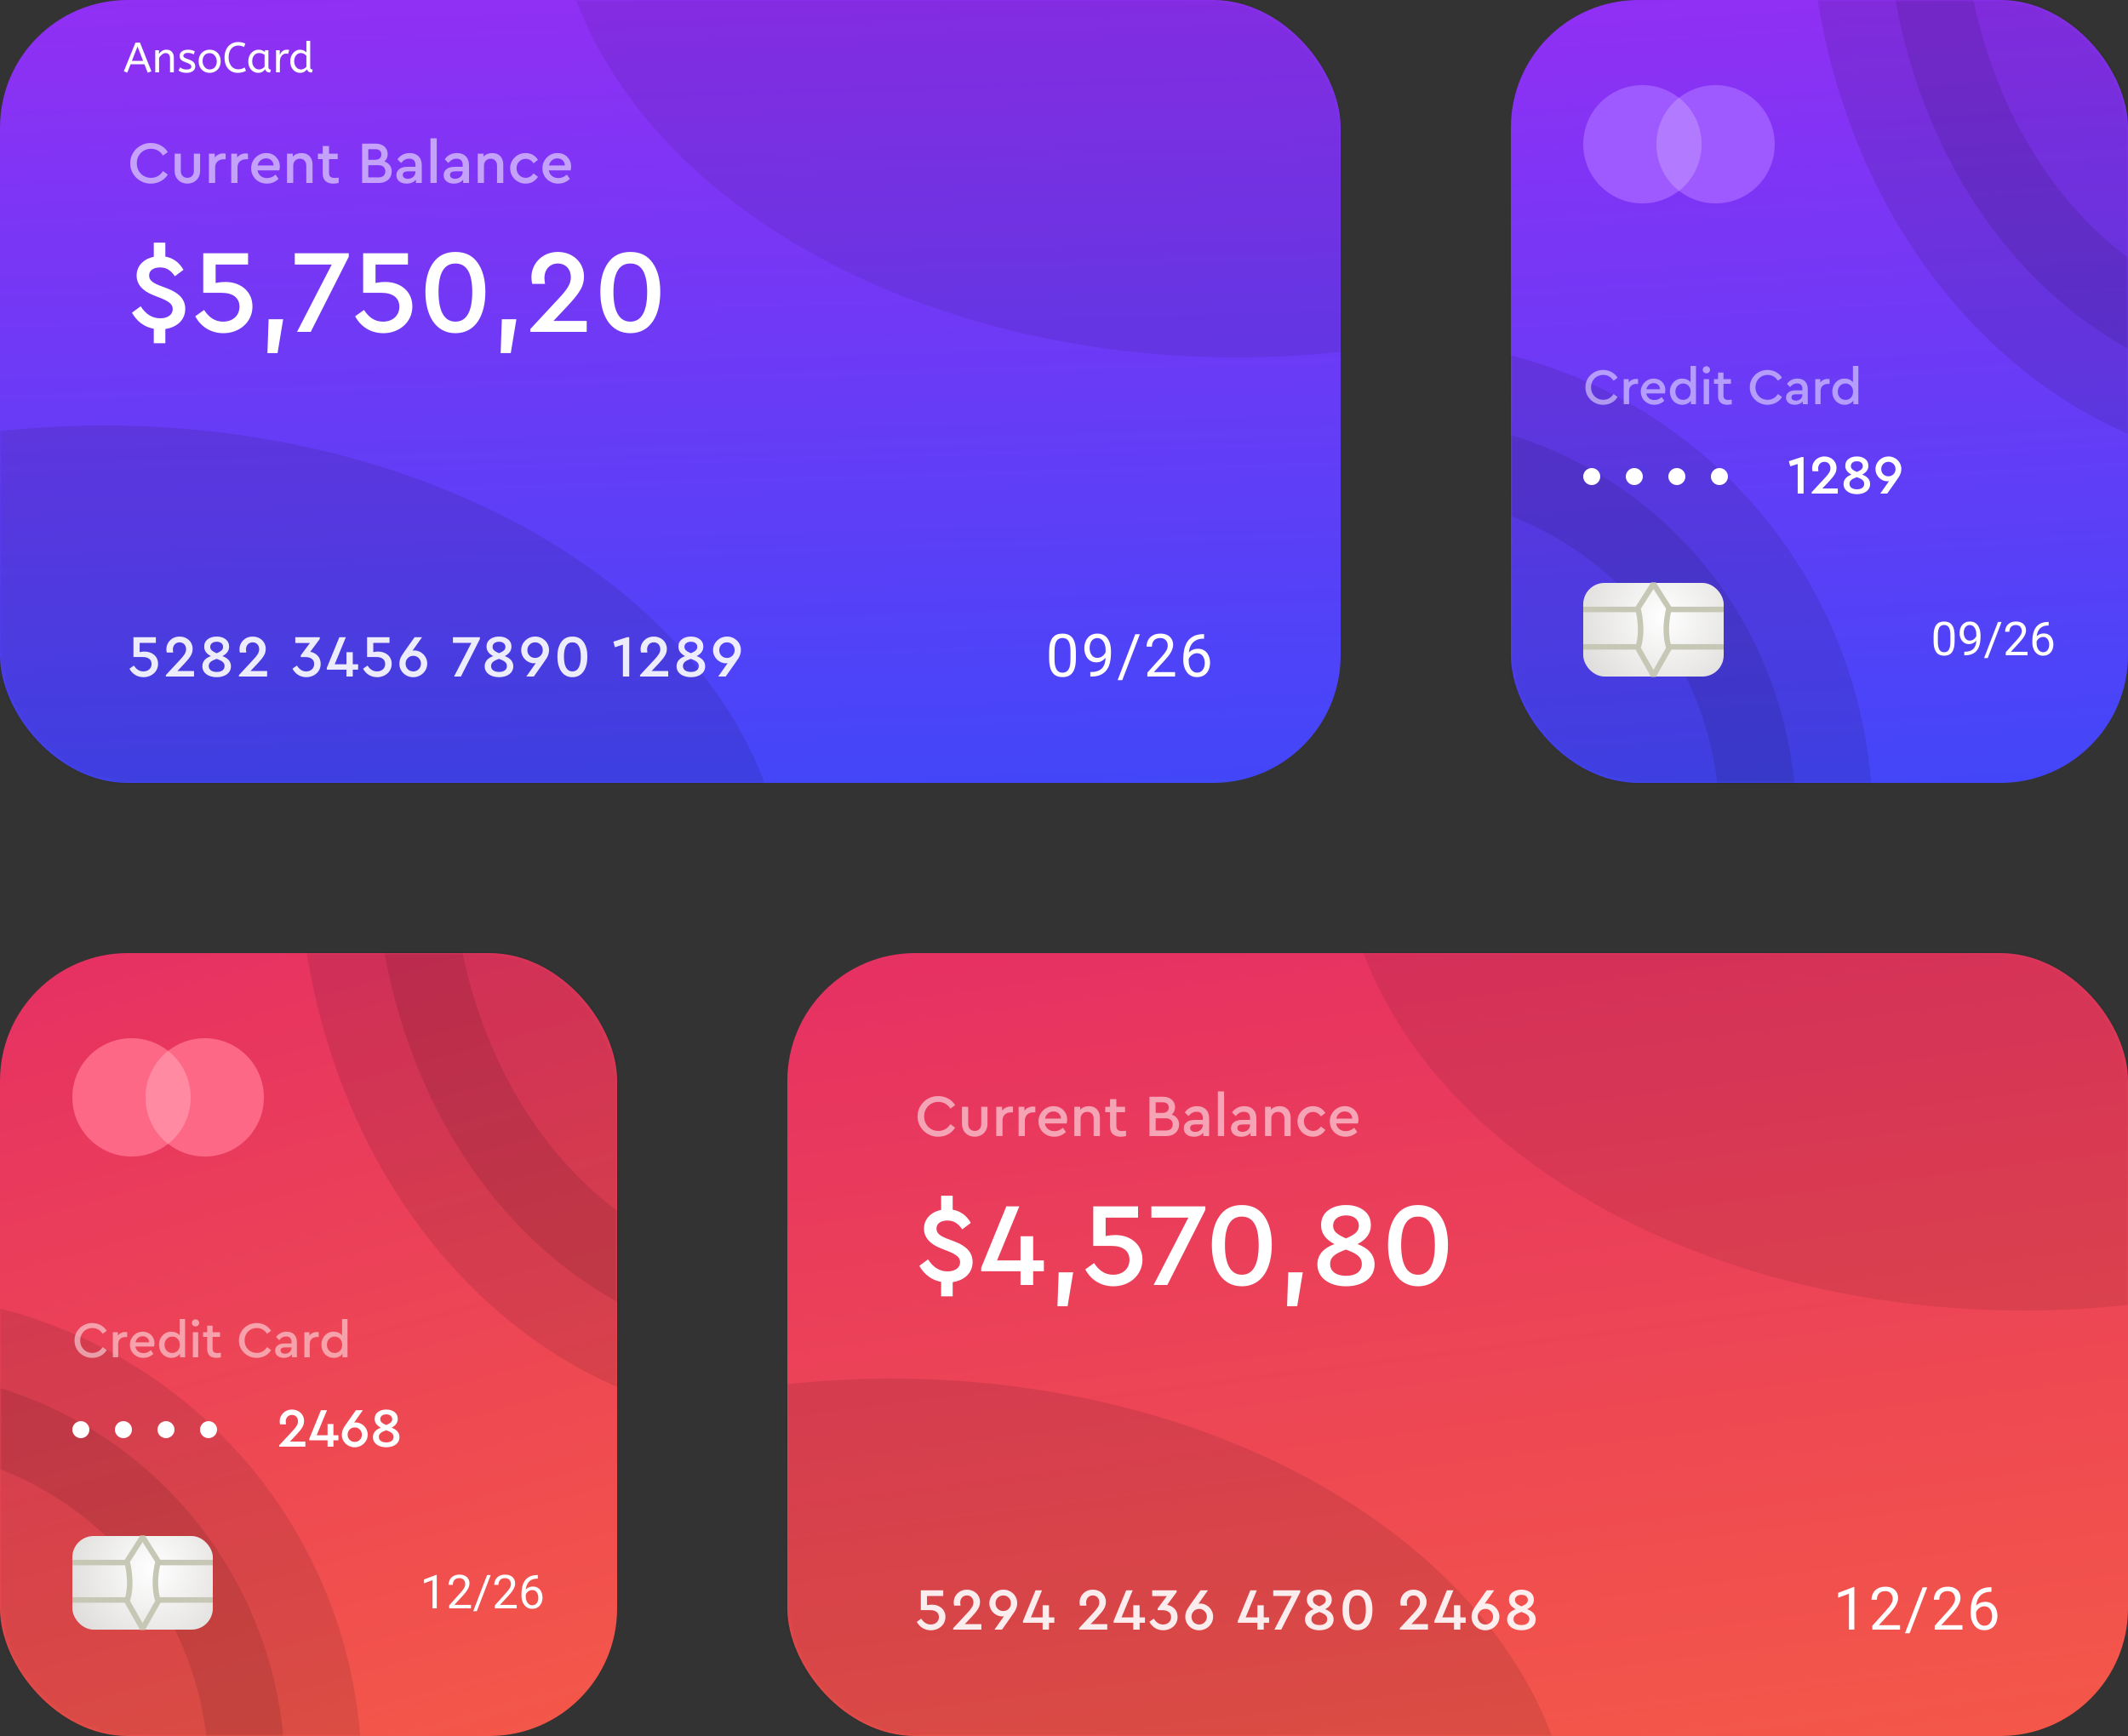 <svg width="500" height="408" viewBox="0 0 500 408" fill="none" xmlns="http://www.w3.org/2000/svg">
<rect x="0" y="0" width="500" height="408" fill="#333333" stroke="none"/>
<rect x="185" y="224" width="315" height="184" rx="30" fill="url(#paint0_linear_4005_5461)"/>
<mask id="mask0_4005_5461" style="mask-type:alpha" maskUnits="userSpaceOnUse" x="185" y="224" width="315" height="184">
<rect x="185" y="224" width="315" height="184" rx="30" fill="#ED713C"/>
</mask>
<g mask="url(#mask0_4005_5461)">
<ellipse opacity="0.1" cx="209.5" cy="437" rx="160.5" ry="113" fill="black"/>
<ellipse opacity="0.08" cx="475.5" cy="195" rx="160.5" ry="113" fill="black"/>
</g>
<path d="M435.7 372.992V383H434.436V374.571L431.886 375.501V374.359L435.502 372.992H435.7ZM446.44 381.961V383H439.926V382.091L443.187 378.461C443.588 378.014 443.897 377.636 444.116 377.326C444.34 377.012 444.494 376.731 444.581 376.485C444.672 376.235 444.718 375.979 444.718 375.72C444.718 375.392 444.649 375.095 444.513 374.831C444.381 374.562 444.185 374.348 443.925 374.188C443.665 374.029 443.351 373.949 442.981 373.949C442.539 373.949 442.17 374.036 441.874 374.209C441.582 374.378 441.364 374.615 441.218 374.92C441.072 375.225 440.999 375.576 440.999 375.973H439.734C439.734 375.412 439.857 374.899 440.104 374.435C440.35 373.97 440.714 373.601 441.197 373.327C441.68 373.049 442.275 372.91 442.981 372.91C443.61 372.91 444.148 373.022 444.595 373.245C445.041 373.464 445.383 373.774 445.62 374.175C445.862 374.571 445.982 375.036 445.982 375.569C445.982 375.861 445.932 376.157 445.832 376.458C445.736 376.754 445.602 377.05 445.429 377.347C445.26 377.643 445.062 377.935 444.834 378.222C444.611 378.509 444.371 378.791 444.116 379.069L441.45 381.961H446.44ZM452.833 373.047L448.684 383.854H447.597L451.753 373.047H452.833ZM461.099 381.961V383H454.584V382.091L457.845 378.461C458.246 378.014 458.556 377.636 458.774 377.326C458.998 377.012 459.153 376.731 459.239 376.485C459.33 376.235 459.376 375.979 459.376 375.72C459.376 375.392 459.308 375.095 459.171 374.831C459.039 374.562 458.843 374.348 458.583 374.188C458.323 374.029 458.009 373.949 457.64 373.949C457.198 373.949 456.828 374.036 456.532 374.209C456.241 374.378 456.022 374.615 455.876 374.92C455.73 375.225 455.657 375.576 455.657 375.973H454.393C454.393 375.412 454.516 374.899 454.762 374.435C455.008 373.97 455.372 373.601 455.855 373.327C456.339 373.049 456.933 372.91 457.64 372.91C458.269 372.91 458.806 373.022 459.253 373.245C459.7 373.464 460.041 373.774 460.278 374.175C460.52 374.571 460.641 375.036 460.641 375.569C460.641 375.861 460.59 376.157 460.49 376.458C460.395 376.754 460.26 377.05 460.087 377.347C459.918 377.643 459.72 377.935 459.492 378.222C459.269 378.509 459.03 378.791 458.774 379.069L456.108 381.961H461.099ZM467.806 373.033H467.915V374.106H467.806C467.136 374.106 466.575 374.216 466.124 374.435C465.673 374.649 465.315 374.938 465.051 375.303C464.786 375.663 464.595 376.068 464.477 376.52C464.363 376.971 464.306 377.429 464.306 377.894V379.356C464.306 379.799 464.358 380.19 464.463 380.532C464.568 380.869 464.711 381.154 464.894 381.387C465.076 381.619 465.281 381.795 465.509 381.913C465.741 382.032 465.983 382.091 466.233 382.091C466.525 382.091 466.785 382.036 467.013 381.927C467.241 381.813 467.432 381.656 467.587 381.455C467.746 381.25 467.867 381.008 467.949 380.73C468.031 380.452 468.072 380.147 468.072 379.814C468.072 379.518 468.036 379.233 467.963 378.96C467.89 378.682 467.778 378.436 467.628 378.222C467.478 378.003 467.288 377.832 467.061 377.709C466.837 377.581 466.571 377.518 466.261 377.518C465.91 377.518 465.582 377.604 465.276 377.777C464.976 377.946 464.727 378.169 464.531 378.447C464.34 378.721 464.23 379.019 464.203 379.343L463.533 379.336C463.597 378.826 463.715 378.39 463.889 378.03C464.066 377.666 464.285 377.369 464.545 377.142C464.809 376.909 465.103 376.741 465.427 376.636C465.755 376.526 466.101 376.472 466.466 376.472C466.963 376.472 467.391 376.565 467.751 376.752C468.111 376.939 468.407 377.189 468.64 377.504C468.872 377.814 469.043 378.165 469.152 378.557C469.266 378.944 469.323 379.343 469.323 379.753C469.323 380.222 469.257 380.662 469.125 381.072C468.993 381.482 468.795 381.842 468.53 382.152C468.271 382.462 467.949 382.704 467.566 382.877C467.184 383.05 466.739 383.137 466.233 383.137C465.696 383.137 465.226 383.027 464.825 382.809C464.424 382.585 464.091 382.289 463.827 381.92C463.563 381.551 463.365 381.141 463.232 380.689C463.1 380.238 463.034 379.78 463.034 379.315V378.721C463.034 378.019 463.105 377.331 463.246 376.656C463.387 375.982 463.631 375.371 463.978 374.824C464.328 374.277 464.814 373.842 465.434 373.519C466.053 373.195 466.844 373.033 467.806 373.033Z" fill="white"/>
<path opacity="0.9" d="M222.14 380.018C222.14 378.156 220.642 377.134 218.99 377.134C218.57 377.134 218.178 377.176 217.814 377.26V375.09H221.622V373.76H216.358V378.408H218.486C219.844 378.408 220.614 378.996 220.614 380.046C220.614 381.11 219.802 381.796 218.696 381.796C217.702 381.796 217.016 381.278 216.456 380.424L215.42 381.166C216.05 382.356 217.212 383.154 218.738 383.154C220.572 383.154 222.14 381.88 222.14 380.018ZM226.68 381.712L228.304 379.99C228.948 379.304 229.438 378.716 229.76 378.198C230.096 377.68 230.264 377.106 230.264 376.476C230.264 374.852 228.962 373.606 227.198 373.606C225.308 373.606 224.09 375.048 224.09 376.56C224.09 376.84 224.118 377.106 224.188 377.358H225.686C225.644 377.078 225.616 376.84 225.616 376.644C225.616 375.692 226.246 374.964 227.184 374.964C228.122 374.964 228.724 375.65 228.724 376.588C228.724 377.372 228.276 378.044 227.254 379.122L223.964 382.664V383H230.586V381.712H226.68ZM239 376.812C239.042 374.992 237.488 373.578 235.738 373.606C233.974 373.606 232.462 374.992 232.462 376.798C232.462 378.548 233.904 379.892 235.486 379.892C235.64 379.892 235.766 379.878 235.892 379.85L233.666 383H235.43L237.726 379.738C238.048 379.29 238.286 378.94 238.44 378.688C238.594 378.422 238.734 378.142 238.832 377.834C238.944 377.512 239 377.176 239 376.812ZM237.53 376.798C237.53 377.316 237.362 377.75 237.012 378.1C236.662 378.45 236.242 378.632 235.738 378.632C235.22 378.632 234.786 378.464 234.436 378.114C234.086 377.764 233.918 377.316 233.918 376.798C233.918 376.28 234.086 375.846 234.436 375.496C234.786 375.146 235.22 374.964 235.738 374.964C236.242 374.964 236.662 375.146 237.012 375.496C237.362 375.846 237.53 376.28 237.53 376.798ZM247.727 380.116H246.467V377.274H244.983V380.116H242.225L244.843 373.76H243.317L240.363 380.984V381.39H244.983V383H246.467V381.39H247.727V380.116ZM256.256 381.712L257.88 379.99C258.524 379.304 259.014 378.716 259.336 378.198C259.672 377.68 259.84 377.106 259.84 376.476C259.84 374.852 258.538 373.606 256.774 373.606C254.884 373.606 253.666 375.048 253.666 376.56C253.666 376.84 253.694 377.106 253.764 377.358H255.262C255.22 377.078 255.192 376.84 255.192 376.644C255.192 375.692 255.822 374.964 256.76 374.964C257.698 374.964 258.3 375.65 258.3 376.588C258.3 377.372 257.852 378.044 256.83 379.122L253.54 382.664V383H260.162V381.712H256.256ZM269.024 380.116H267.764V377.274H266.28V380.116H263.522L266.14 373.76H264.614L261.66 380.984V381.39H266.28V383H267.764V381.39H269.024V380.116ZM276.686 380.032C276.686 379.234 276.448 378.59 275.972 378.1C275.496 377.61 274.922 377.302 274.236 377.19L276.476 374.166V373.76H270.722V375.118H274.166L272.01 378.016V378.422H273.032C274.39 378.422 275.16 378.996 275.16 380.046C275.16 381.096 274.376 381.796 273.27 381.796C272.318 381.796 271.66 381.278 271.1 380.424L270.064 381.152C270.68 382.342 271.814 383.154 273.312 383.154C275.132 383.154 276.686 381.908 276.686 380.032ZM285.039 379.962C285.039 378.212 283.611 376.868 282.001 376.868C281.847 376.868 281.721 376.882 281.595 376.91L283.821 373.76H282.071L279.761 377.022C279.439 377.484 279.201 377.834 279.047 378.086C278.893 378.338 278.767 378.618 278.655 378.94C278.557 379.248 278.501 379.584 278.501 379.948C278.459 381.768 280.013 383.182 281.763 383.154C283.527 383.154 285.039 381.768 285.039 379.962ZM283.569 379.962C283.569 380.48 283.387 380.928 283.037 381.278C282.687 381.628 282.267 381.796 281.763 381.796C281.245 381.796 280.825 381.628 280.475 381.278C280.125 380.928 279.957 380.48 279.957 379.962C279.957 379.444 280.125 379.01 280.475 378.66C280.825 378.31 281.245 378.128 281.763 378.128C282.267 378.128 282.687 378.31 283.037 378.66C283.387 379.01 283.569 379.444 283.569 379.962ZM298.19 380.116H296.93V377.274H295.446V380.116H292.688L295.306 373.76H293.78L290.826 380.984V381.39H295.446V383H296.93V381.39H298.19V380.116ZM299.166 373.76V375.09H303.506L299.432 383H301.042L305.508 374.166V373.76H299.166ZM313.35 380.592C313.35 379.416 312.566 378.646 311.348 378.198C312.37 377.652 312.916 376.938 312.916 375.972C312.916 375.23 312.636 374.642 312.09 374.236C311.544 373.816 310.844 373.606 310.004 373.606C309.15 373.606 308.45 373.816 307.89 374.236C307.344 374.642 307.064 375.23 307.064 375.972C307.064 376.966 307.624 377.652 308.632 378.198C307.4 378.646 306.63 379.416 306.63 380.592C306.63 382.146 308.016 383.154 310.004 383.154C311.978 383.154 313.35 382.146 313.35 380.592ZM308.478 376.028C308.478 375.286 309.108 374.824 310.004 374.824C310.886 374.824 311.502 375.286 311.502 376.028C311.502 376.714 311.04 377.078 309.99 377.526C308.94 377.064 308.478 376.7 308.478 376.028ZM311.852 380.536C311.852 381.376 311.194 381.922 310.004 381.922C308.814 381.922 308.128 381.376 308.128 380.536C308.128 379.71 308.758 379.276 309.99 378.842C311.222 379.29 311.852 379.696 311.852 380.536ZM315.432 378.296C315.432 381.026 316.594 383.154 318.96 383.154C321.34 383.154 322.474 381.026 322.474 378.296C322.474 376.882 322.18 375.748 321.578 374.894C320.99 374.04 320.122 373.606 318.96 373.606C317.798 373.606 316.93 374.04 316.328 374.908C315.726 375.762 315.432 376.896 315.432 378.296ZM320.934 378.31C320.934 380.494 320.318 381.796 318.96 381.796C317.602 381.796 316.972 380.494 316.972 378.31C316.972 376.084 317.63 374.964 318.96 374.964C320.276 374.964 320.934 376.084 320.934 378.31ZM331.612 381.712L333.236 379.99C333.88 379.304 334.37 378.716 334.692 378.198C335.028 377.68 335.196 377.106 335.196 376.476C335.196 374.852 333.894 373.606 332.13 373.606C330.24 373.606 329.022 375.048 329.022 376.56C329.022 376.84 329.05 377.106 329.12 377.358H330.618C330.576 377.078 330.548 376.84 330.548 376.644C330.548 375.692 331.178 374.964 332.116 374.964C333.054 374.964 333.656 375.65 333.656 376.588C333.656 377.372 333.208 378.044 332.186 379.122L328.896 382.664V383H335.518V381.712H331.612ZM344.38 380.116H343.12V377.274H341.636V380.116H338.878L341.496 373.76H339.97L337.016 380.984V381.39H341.636V383H343.12V381.39H344.38V380.116ZM352.293 379.962C352.293 378.212 350.865 376.868 349.255 376.868C349.101 376.868 348.975 376.882 348.849 376.91L351.075 373.76H349.325L347.015 377.022C346.693 377.484 346.455 377.834 346.301 378.086C346.147 378.338 346.021 378.618 345.909 378.94C345.811 379.248 345.755 379.584 345.755 379.948C345.713 381.768 347.267 383.182 349.017 383.154C350.781 383.154 352.293 381.768 352.293 379.962ZM350.823 379.962C350.823 380.48 350.641 380.928 350.291 381.278C349.941 381.628 349.521 381.796 349.017 381.796C348.499 381.796 348.079 381.628 347.729 381.278C347.379 380.928 347.211 380.48 347.211 379.962C347.211 379.444 347.379 379.01 347.729 378.66C348.079 378.31 348.499 378.128 349.017 378.128C349.521 378.128 349.941 378.31 350.291 378.66C350.641 379.01 350.823 379.444 350.823 379.962ZM360.838 380.592C360.838 379.416 360.054 378.646 358.836 378.198C359.858 377.652 360.404 376.938 360.404 375.972C360.404 375.23 360.124 374.642 359.578 374.236C359.032 373.816 358.332 373.606 357.492 373.606C356.638 373.606 355.938 373.816 355.378 374.236C354.832 374.642 354.552 375.23 354.552 375.972C354.552 376.966 355.112 377.652 356.12 378.198C354.888 378.646 354.118 379.416 354.118 380.592C354.118 382.146 355.504 383.154 357.492 383.154C359.466 383.154 360.838 382.146 360.838 380.592ZM355.966 376.028C355.966 375.286 356.596 374.824 357.492 374.824C358.374 374.824 358.99 375.286 358.99 376.028C358.99 376.714 358.528 377.078 357.478 377.526C356.428 377.064 355.966 376.7 355.966 376.028ZM359.34 380.536C359.34 381.376 358.682 381.922 357.492 381.922C356.302 381.922 355.616 381.376 355.616 380.536C355.616 379.71 356.246 379.276 357.478 378.842C358.71 379.29 359.34 379.696 359.34 380.536Z" fill="white"/>
<path d="M223.848 301.328C226.62 300.908 228.524 299.172 228.524 296.596C228.524 294.356 227.068 292.844 224.352 291.808L222.28 291.024C220.74 290.352 220.04 289.82 220.04 288.728C220.04 287.468 221.188 286.852 222.616 286.852C224.072 286.852 225.108 287.496 226.088 288.924L228.104 287.412C227.124 285.676 225.696 284.64 223.848 284.304V281.028H221.132V284.36C218.752 284.836 217.1 286.488 217.1 288.756C217.1 290.8 218.444 292.368 221.16 293.432L223.092 294.188C224.8 294.944 225.584 295.532 225.584 296.652C225.584 297.996 224.352 298.808 222.644 298.808C220.768 298.808 219.256 297.856 218.052 295.98L216.008 297.492C217.128 299.508 218.892 300.852 221.132 301.272V304.66H223.848V301.328ZM245.271 296.232H242.751V290.548H239.783V296.232H234.267L239.503 283.52H236.451L230.543 297.968V298.78H239.783V302H242.751V298.78H245.271V296.232ZM248.465 306.984H250.845L252.161 299.032H248.745L248.465 306.984ZM268.436 296.036C268.436 292.312 265.44 290.268 262.136 290.268C261.296 290.268 260.512 290.352 259.784 290.52V286.18H267.4V283.52H256.872V292.816H261.128C263.844 292.816 265.384 293.992 265.384 296.092C265.384 298.22 263.76 299.592 261.548 299.592C259.56 299.592 258.188 298.556 257.068 296.848L254.996 298.332C256.256 300.712 258.58 302.308 261.632 302.308C265.3 302.308 268.436 299.76 268.436 296.036ZM270.531 283.52V286.18H279.211L271.063 302H274.283L283.215 284.332V283.52H270.531ZM284.739 292.592C284.739 298.052 287.063 302.308 291.795 302.308C296.555 302.308 298.823 298.052 298.823 292.592C298.823 289.764 298.235 287.496 297.031 285.788C295.855 284.08 294.119 283.212 291.795 283.212C289.471 283.212 287.735 284.08 286.531 285.816C285.327 287.524 284.739 289.792 284.739 292.592ZM295.743 292.62C295.743 296.988 294.511 299.592 291.795 299.592C289.079 299.592 287.819 296.988 287.819 292.62C287.819 288.168 289.135 285.928 291.795 285.928C294.427 285.928 295.743 288.168 295.743 292.62ZM302.414 306.984H304.794L306.11 299.032H302.694L302.414 306.984ZM322.973 297.184C322.973 294.832 321.405 293.292 318.969 292.396C321.013 291.304 322.105 289.876 322.105 287.944C322.105 286.46 321.545 285.284 320.453 284.472C319.361 283.632 317.961 283.212 316.281 283.212C314.573 283.212 313.173 283.632 312.053 284.472C310.961 285.284 310.401 286.46 310.401 287.944C310.401 289.932 311.521 291.304 313.537 292.396C311.073 293.292 309.533 294.832 309.533 297.184C309.533 300.292 312.305 302.308 316.281 302.308C320.229 302.308 322.973 300.292 322.973 297.184ZM313.229 288.056C313.229 286.572 314.489 285.648 316.281 285.648C318.045 285.648 319.277 286.572 319.277 288.056C319.277 289.428 318.353 290.156 316.253 291.052C314.153 290.128 313.229 289.4 313.229 288.056ZM319.977 297.072C319.977 298.752 318.661 299.844 316.281 299.844C313.901 299.844 312.529 298.752 312.529 297.072C312.529 295.42 313.789 294.552 316.253 293.684C318.717 294.58 319.977 295.392 319.977 297.072ZM326.138 292.592C326.138 298.052 328.462 302.308 333.194 302.308C337.954 302.308 340.222 298.052 340.222 292.592C340.222 289.764 339.634 287.496 338.43 285.788C337.254 284.08 335.518 283.212 333.194 283.212C330.87 283.212 329.134 284.08 327.93 285.816C326.726 287.524 326.138 289.792 326.138 292.592ZM337.142 292.62C337.142 296.988 335.91 299.592 333.194 299.592C330.478 299.592 329.218 296.988 329.218 292.62C329.218 288.168 330.534 285.928 333.194 285.928C335.826 285.928 337.142 288.168 337.142 292.62Z" fill="white"/>
<path opacity="0.54" d="M215.602 262.38C215.546 265.026 217.828 267.196 220.46 267.154C222.182 267.154 223.638 266.328 224.422 265.026L223.302 264.2C222.644 265.222 221.692 265.796 220.474 265.796C218.584 265.796 217.142 264.34 217.142 262.38C217.142 260.42 218.584 258.964 220.474 258.964C221.692 258.964 222.644 259.538 223.302 260.56L224.422 259.734C223.624 258.432 222.154 257.606 220.46 257.606C217.828 257.564 215.546 259.734 215.602 262.38ZM226.029 264.116C226.029 265.964 227.317 267.154 229.039 267.154C230.719 267.154 232.021 265.964 232.021 264.116V260.126H230.551V264.228C230.551 265.18 229.893 265.796 229.039 265.796C228.143 265.796 227.485 265.18 227.485 264.228V260.126H226.029V264.116ZM238.018 260.126C237.85 260.084 237.668 260.056 237.458 260.056C236.674 260.056 235.946 260.406 235.456 261.022V260.126H234.084V267H235.554V263.332C235.554 262.114 236.408 261.428 237.57 261.428H238.018V260.126ZM243.268 260.126C243.1 260.084 242.918 260.056 242.708 260.056C241.924 260.056 241.196 260.406 240.706 261.022V260.126H239.334V267H240.804V263.332C240.804 262.114 241.658 261.428 242.82 261.428H243.268V260.126ZM250.635 264.046C250.705 263.724 250.747 263.416 250.747 263.122C250.747 261.33 249.389 259.972 247.569 259.972C245.623 259.93 243.971 261.596 244.013 263.57C244.013 265.6 245.609 267.154 247.709 267.154C248.759 267.154 249.669 266.79 250.453 266.048L249.753 265.04C249.137 265.586 248.465 265.852 247.751 265.852C246.575 265.852 245.693 265.166 245.511 264.046H250.635ZM245.539 262.898C245.763 261.876 246.547 261.218 247.513 261.218C248.479 261.218 249.263 261.848 249.277 262.898H245.539ZM258.437 262.702C258.437 261.064 257.471 259.972 255.861 259.972C255.007 259.972 254.321 260.252 253.803 260.798V260.126H252.431V267H253.901V262.898C253.901 261.96 254.559 261.302 255.469 261.302C256.365 261.302 256.967 261.946 256.967 262.898V267H258.437V262.702ZM264.572 265.754C264.166 265.796 263.872 265.824 263.662 265.824C262.766 265.824 262.304 265.516 262.304 264.634V261.4H264.348V260.126H262.304V258.32H260.82V260.126H259.7V261.4H260.82V264.76C260.82 266.37 261.772 267.154 263.354 267.154C263.704 267.154 264.11 267.098 264.572 267V265.754ZM277.042 264.312C277.042 263.178 276.398 262.31 275.32 261.96C275.824 261.526 276.09 260.938 276.09 260.224C276.09 258.796 274.984 257.76 273.318 257.76H270.084V267H274.046C275.852 267 277.042 265.866 277.042 264.312ZM273.178 259.062C274.088 259.062 274.606 259.524 274.606 260.294C274.606 261.064 274.088 261.554 273.178 261.554H271.54V259.062H273.178ZM275.544 264.27C275.544 265.152 274.942 265.698 273.92 265.698H271.54V262.828H273.92C274.942 262.828 275.544 263.388 275.544 264.27ZM284.1 262.842C284.1 260.994 282.98 259.972 281.286 259.972C280.096 259.972 279.074 260.448 278.388 261.442L279.242 262.31C279.816 261.624 280.376 261.288 281.146 261.288C282.084 261.288 282.616 261.806 282.616 262.758V263.206H280.67C279.116 263.206 278.136 263.976 278.136 265.166C278.136 266.356 279.088 267.154 280.53 267.154C281.468 267.154 282.224 266.832 282.728 266.23V267H284.1V262.842ZM282.616 264.396C282.616 265.334 281.832 266.02 280.838 266.02C280.124 266.02 279.634 265.684 279.634 265.11C279.634 264.55 280.068 264.27 280.852 264.27H282.616V264.396ZM286.146 267H287.616V256.5H286.146V267ZM295.202 262.842C295.202 260.994 294.082 259.972 292.388 259.972C291.198 259.972 290.176 260.448 289.49 261.442L290.344 262.31C290.918 261.624 291.478 261.288 292.248 261.288C293.186 261.288 293.718 261.806 293.718 262.758V263.206H291.772C290.218 263.206 289.238 263.976 289.238 265.166C289.238 266.356 290.19 267.154 291.632 267.154C292.57 267.154 293.326 266.832 293.83 266.23V267H295.202V262.842ZM293.718 264.396C293.718 265.334 292.934 266.02 291.94 266.02C291.226 266.02 290.736 265.684 290.736 265.11C290.736 264.55 291.17 264.27 291.954 264.27H293.718V264.396ZM303.254 262.702C303.254 261.064 302.288 259.972 300.678 259.972C299.824 259.972 299.138 260.252 298.62 260.798V260.126H297.248V267H298.718V262.898C298.718 261.96 299.376 261.302 300.286 261.302C301.182 261.302 301.784 261.946 301.784 262.898V267H303.254V262.702ZM304.866 263.556C304.866 265.558 306.476 267.154 308.506 267.154C309.752 267.154 310.788 266.552 311.404 265.558L310.368 264.76C309.864 265.446 309.248 265.796 308.52 265.796C307.288 265.796 306.364 264.816 306.364 263.556C306.364 262.31 307.288 261.33 308.52 261.33C309.262 261.33 309.878 261.68 310.368 262.38L311.404 261.568C310.802 260.574 309.78 259.972 308.506 259.972C306.532 259.944 304.824 261.582 304.866 263.556ZM319.076 264.046C319.146 263.724 319.188 263.416 319.188 263.122C319.188 261.33 317.83 259.972 316.01 259.972C314.064 259.93 312.412 261.596 312.454 263.57C312.454 265.6 314.05 267.154 316.15 267.154C317.2 267.154 318.11 266.79 318.894 266.048L318.194 265.04C317.578 265.586 316.906 265.852 316.192 265.852C315.016 265.852 314.134 265.166 313.952 264.046H319.076ZM313.98 262.898C314.204 261.876 314.988 261.218 315.954 261.218C316.92 261.218 317.704 261.848 317.718 262.898H313.98Z" fill="white"/>
<rect y="224" width="145" height="184" rx="30" fill="url(#paint1_linear_4005_5461)"/>
<mask id="mask1_4005_5461" style="mask-type:alpha" maskUnits="userSpaceOnUse" x="0" y="224" width="145" height="184">
<rect y="224" width="145" height="184" rx="30" fill="#ED713C"/>
</mask>
<g mask="url(#mask1_4005_5461)">
<circle opacity="0.1" cx="-28" cy="417" r="95" fill="black" stroke="black" stroke-width="36"/>
<path opacity="0.1" d="M183 79C232.434 79 278 128.722 278 197.5C278 266.278 232.434 316 183 316C133.566 316 88 266.278 88 197.5C88 128.722 133.566 79 183 79Z" fill="black" stroke="black" stroke-width="36"/>
</g>
<path d="M102.622 370.137V378H101.628V371.377L99.624 372.108V371.211L102.466 370.137H102.622ZM110.667 377.184V378H105.549V377.286L108.111 374.434C108.426 374.083 108.669 373.785 108.841 373.542C109.017 373.295 109.139 373.075 109.207 372.881C109.278 372.684 109.314 372.484 109.314 372.28C109.314 372.022 109.26 371.789 109.153 371.582C109.049 371.37 108.895 371.202 108.691 371.077C108.487 370.951 108.24 370.889 107.95 370.889C107.602 370.889 107.312 370.957 107.08 371.093C106.85 371.225 106.679 371.411 106.564 371.651C106.449 371.891 106.392 372.167 106.392 372.479H105.398C105.398 372.038 105.495 371.635 105.688 371.27C105.882 370.905 106.168 370.615 106.548 370.4C106.927 370.181 107.395 370.072 107.95 370.072C108.444 370.072 108.866 370.16 109.217 370.335C109.568 370.507 109.837 370.751 110.023 371.066C110.213 371.377 110.308 371.743 110.308 372.162C110.308 372.391 110.268 372.624 110.189 372.86C110.114 373.093 110.009 373.325 109.873 373.558C109.74 373.791 109.584 374.02 109.405 374.246C109.23 374.471 109.042 374.693 108.841 374.912L106.747 377.184H110.667ZM115.297 370.18L112.037 378.671H111.183L114.449 370.18H115.297ZM121.399 377.184V378H116.28V377.286L118.842 374.434C119.157 374.083 119.401 373.785 119.573 373.542C119.748 373.295 119.87 373.075 119.938 372.881C120.01 372.684 120.045 372.484 120.045 372.28C120.045 372.022 119.992 371.789 119.884 371.582C119.78 371.37 119.626 371.202 119.422 371.077C119.218 370.951 118.971 370.889 118.681 370.889C118.334 370.889 118.044 370.957 117.811 371.093C117.582 371.225 117.41 371.411 117.295 371.651C117.181 371.891 117.124 372.167 117.124 372.479H116.13C116.13 372.038 116.227 371.635 116.42 371.27C116.613 370.905 116.9 370.615 117.279 370.4C117.659 370.181 118.126 370.072 118.681 370.072C119.175 370.072 119.598 370.16 119.949 370.335C120.3 370.507 120.568 370.751 120.754 371.066C120.944 371.377 121.039 371.743 121.039 372.162C121.039 372.391 121 372.624 120.921 372.86C120.846 373.093 120.74 373.325 120.604 373.558C120.472 373.791 120.316 374.02 120.137 374.246C119.961 374.471 119.773 374.693 119.573 374.912L117.478 377.184H121.399ZM126.276 370.169H126.362V371.012H126.276C125.75 371.012 125.309 371.098 124.955 371.27C124.6 371.438 124.319 371.666 124.111 371.952C123.904 372.235 123.753 372.554 123.66 372.908C123.571 373.263 123.526 373.623 123.526 373.988V375.137C123.526 375.485 123.567 375.792 123.649 376.061C123.732 376.326 123.845 376.55 123.988 376.732C124.131 376.915 124.292 377.053 124.471 377.146C124.654 377.239 124.844 377.286 125.041 377.286C125.27 377.286 125.474 377.243 125.653 377.157C125.832 377.067 125.982 376.944 126.104 376.786C126.229 376.625 126.324 376.435 126.389 376.217C126.453 375.998 126.485 375.758 126.485 375.497C126.485 375.264 126.457 375.041 126.399 374.826C126.342 374.607 126.254 374.414 126.136 374.246C126.018 374.074 125.869 373.939 125.69 373.843C125.515 373.743 125.306 373.692 125.062 373.692C124.786 373.692 124.528 373.76 124.289 373.896C124.052 374.029 123.857 374.204 123.703 374.423C123.553 374.638 123.467 374.872 123.445 375.126L122.919 375.121C122.969 374.72 123.062 374.378 123.198 374.095C123.338 373.809 123.51 373.576 123.714 373.397C123.922 373.214 124.153 373.082 124.407 373C124.665 372.914 124.937 372.871 125.223 372.871C125.613 372.871 125.95 372.944 126.233 373.091C126.516 373.238 126.749 373.435 126.931 373.682C127.114 373.925 127.248 374.201 127.334 374.509C127.424 374.813 127.468 375.126 127.468 375.449C127.468 375.818 127.416 376.163 127.312 376.485C127.209 376.808 127.053 377.09 126.845 377.334C126.641 377.577 126.389 377.767 126.088 377.903C125.787 378.039 125.438 378.107 125.041 378.107C124.618 378.107 124.249 378.021 123.934 377.85C123.619 377.674 123.358 377.441 123.15 377.151C122.942 376.861 122.786 376.539 122.683 376.185C122.579 375.83 122.527 375.47 122.527 375.105V374.638C122.527 374.086 122.582 373.546 122.693 373.016C122.804 372.486 122.996 372.006 123.268 371.576C123.544 371.146 123.925 370.805 124.412 370.55C124.899 370.296 125.52 370.169 126.276 370.169Z" fill="white"/>
<path d="M68.12 338.804L69.628 337.205C70.226 336.568 70.681 336.022 70.98 335.541C71.292 335.06 71.448 334.527 71.448 333.942C71.448 332.434 70.239 331.277 68.601 331.277C66.846 331.277 65.715 332.616 65.715 334.02C65.715 334.28 65.741 334.527 65.806 334.761H67.197C67.158 334.501 67.132 334.28 67.132 334.098C67.132 333.214 67.717 332.538 68.588 332.538C69.459 332.538 70.018 333.175 70.018 334.046C70.018 334.774 69.602 335.398 68.653 336.399L65.598 339.688V340H71.747V338.804H68.12ZM79.511 337.322H78.341V334.683H76.963V337.322H74.403L76.834 331.42H75.416L72.674 338.128V338.505H76.963V340H78.341V338.505H79.511V337.322ZM86.395 337.179C86.395 335.554 85.069 334.306 83.574 334.306C83.431 334.306 83.314 334.319 83.197 334.345L85.264 331.42H83.639L81.494 334.449C81.195 334.878 80.974 335.203 80.831 335.437C80.688 335.671 80.571 335.931 80.467 336.23C80.376 336.516 80.324 336.828 80.324 337.166C80.285 338.856 81.728 340.169 83.353 340.143C84.991 340.143 86.395 338.856 86.395 337.179ZM85.03 337.179C85.03 337.66 84.861 338.076 84.536 338.401C84.211 338.726 83.821 338.882 83.353 338.882C82.872 338.882 82.482 338.726 82.157 338.401C81.832 338.076 81.676 337.66 81.676 337.179C81.676 336.698 81.832 336.295 82.157 335.97C82.482 335.645 82.872 335.476 83.353 335.476C83.821 335.476 84.211 335.645 84.536 335.97C84.861 336.295 85.03 336.698 85.03 337.179ZM93.866 337.764C93.866 336.672 93.138 335.957 92.007 335.541C92.956 335.034 93.463 334.371 93.463 333.474C93.463 332.785 93.203 332.239 92.696 331.862C92.189 331.472 91.539 331.277 90.759 331.277C89.966 331.277 89.316 331.472 88.796 331.862C88.289 332.239 88.029 332.785 88.029 333.474C88.029 334.397 88.549 335.034 89.485 335.541C88.341 335.957 87.626 336.672 87.626 337.764C87.626 339.207 88.913 340.143 90.759 340.143C92.592 340.143 93.866 339.207 93.866 337.764ZM89.342 333.526C89.342 332.837 89.927 332.408 90.759 332.408C91.578 332.408 92.15 332.837 92.15 333.526C92.15 334.163 91.721 334.501 90.746 334.917C89.771 334.488 89.342 334.15 89.342 333.526ZM92.475 337.712C92.475 338.492 91.864 338.999 90.759 338.999C89.654 338.999 89.017 338.492 89.017 337.712C89.017 336.945 89.602 336.542 90.746 336.139C91.89 336.555 92.475 336.932 92.475 337.712Z" fill="white"/>
<circle cx="49" cy="336" r="2" fill="white"/>
<circle cx="29" cy="336" r="2" fill="white"/>
<circle cx="39" cy="336" r="2" fill="white"/>
<circle cx="19" cy="336" r="2" fill="white"/>
<rect x="17" y="361" width="33" height="22" rx="5" fill="url(#paint2_radial_4005_5461)"/>
<path fill-rule="evenodd" clip-rule="evenodd" d="M33.5 361.219L29.833 366.968C29.833 366.968 31.3 371.999 29.833 376.311L33.5 382.779L37.166 376.311C37.166 376.311 35.7 372.717 37.166 366.968C37.166 366.968 33.5 361.219 33.5 361.219Z" stroke="#C7C7B6" stroke-width="1.3" stroke-linejoin="bevel"/>
<path d="M17 367.232H29.833" stroke="#C7C7B6" stroke-width="1.3" stroke-linejoin="bevel"/>
<path d="M36.8 367.232H50" stroke="#C7C7B6" stroke-width="1.3" stroke-linejoin="bevel"/>
<path d="M17 376.032H29.833" stroke="#C7C7B6" stroke-width="1.3" stroke-linejoin="bevel"/>
<path d="M36.8 376.032H50" stroke="#C7C7B6" stroke-width="1.3" stroke-linejoin="bevel"/>
<path opacity="0.5" d="M17.516 315.04C17.468 317.308 19.424 319.168 21.68 319.132C23.156 319.132 24.404 318.424 25.076 317.308L24.116 316.6C23.552 317.476 22.736 317.968 21.692 317.968C20.072 317.968 18.836 316.72 18.836 315.04C18.836 313.36 20.072 312.112 21.692 312.112C22.736 312.112 23.552 312.604 24.116 313.48L25.076 312.772C24.392 311.656 23.132 310.948 21.68 310.948C19.424 310.912 17.468 312.772 17.516 315.04ZM29.886 313.108C29.742 313.072 29.586 313.048 29.406 313.048C28.734 313.048 28.11 313.348 27.69 313.876V313.108H26.514V319H27.774V315.856C27.774 314.812 28.506 314.224 29.502 314.224H29.886V313.108ZM36.2 316.468C36.26 316.192 36.296 315.928 36.296 315.676C36.296 314.14 35.132 312.976 33.572 312.976C31.904 312.94 30.488 314.368 30.524 316.06C30.524 317.8 31.892 319.132 33.692 319.132C34.592 319.132 35.372 318.82 36.044 318.184L35.444 317.32C34.916 317.788 34.34 318.016 33.728 318.016C32.72 318.016 31.964 317.428 31.808 316.468H36.2ZM31.832 315.484C32.024 314.608 32.696 314.044 33.524 314.044C34.352 314.044 35.024 314.584 35.036 315.484H31.832ZM42.216 310V313.828C41.772 313.288 41.064 312.976 40.248 312.976C38.616 312.94 37.332 314.344 37.368 316.06C37.368 317.8 38.592 319.132 40.248 319.132C41.124 319.132 41.88 318.772 42.312 318.16V319H43.488V310H42.216ZM42.24 316.06C42.24 317.344 41.388 317.98 40.464 317.98C39.42 317.98 38.652 317.176 38.652 316.048C38.652 314.92 39.456 314.128 40.464 314.128C41.376 314.128 42.24 314.788 42.24 316.06ZM45.31 319H46.57V313.108H45.31V319ZM45.082 310.912C45.082 311.38 45.466 311.74 45.946 311.74C46.414 311.74 46.798 311.38 46.798 310.912C46.798 310.444 46.414 310.072 45.946 310.072C45.466 310.072 45.082 310.444 45.082 310.912ZM51.897 317.932C51.548 317.968 51.297 317.992 51.117 317.992C50.349 317.992 49.953 317.728 49.953 316.972V314.2H51.705V313.108H49.953V311.56H48.681V313.108H47.721V314.2H48.681V317.08C48.681 318.46 49.496 319.132 50.852 319.132C51.153 319.132 51.501 319.084 51.897 319V317.932ZM56.141 315.04C56.093 317.308 58.049 319.168 60.305 319.132C61.781 319.132 63.029 318.424 63.701 317.308L62.741 316.6C62.177 317.476 61.361 317.968 60.317 317.968C58.697 317.968 57.461 316.72 57.461 315.04C57.461 313.36 58.697 312.112 60.317 312.112C61.361 312.112 62.177 312.604 62.741 313.48L63.701 312.772C63.017 311.656 61.757 310.948 60.305 310.948C58.049 310.912 56.093 312.772 56.141 315.04ZM69.76 315.436C69.76 313.852 68.8 312.976 67.348 312.976C66.328 312.976 65.452 313.384 64.864 314.236L65.596 314.98C66.088 314.392 66.568 314.104 67.228 314.104C68.032 314.104 68.488 314.548 68.488 315.364V315.748H66.82C65.488 315.748 64.648 316.408 64.648 317.428C64.648 318.448 65.464 319.132 66.7 319.132C67.504 319.132 68.152 318.856 68.584 318.34V319H69.76V315.436ZM68.488 316.768C68.488 317.572 67.816 318.16 66.964 318.16C66.352 318.16 65.932 317.872 65.932 317.38C65.932 316.9 66.304 316.66 66.976 316.66H68.488V316.768ZM74.886 313.108C74.742 313.072 74.586 313.048 74.406 313.048C73.734 313.048 73.11 313.348 72.69 313.876V313.108H71.514V319H72.774V315.856C72.774 314.812 73.506 314.224 74.502 314.224H74.886V313.108ZM80.372 310V313.828C79.928 313.288 79.22 312.976 78.404 312.976C76.772 312.94 75.488 314.344 75.524 316.06C75.524 317.8 76.748 319.132 78.404 319.132C79.28 319.132 80.036 318.772 80.468 318.16V319H81.644V310H80.372ZM80.396 316.06C80.396 317.344 79.544 317.98 78.62 317.98C77.576 317.98 76.808 317.176 76.808 316.048C76.808 314.92 77.612 314.128 78.62 314.128C79.532 314.128 80.396 314.788 80.396 316.06Z" fill="white"/>
<path d="M33.416 246.974H45.583V268.837H33.416V246.974Z" fill="#FF8AA2"/>
<path d="M34.189 257.906C34.189 253.464 36.275 249.524 39.48 246.974C37.124 245.12 34.15 244 30.906 244C23.219 244 17 250.219 17 257.906C17 265.592 23.219 271.811 30.905 271.811C34.15 271.811 37.124 270.691 39.48 268.837C36.275 266.326 34.189 262.347 34.189 257.906Z" fill="#FD6887"/>
<path d="M61.999 257.906C61.999 265.592 55.78 271.811 48.093 271.811C44.849 271.811 41.875 270.691 39.519 268.837C42.763 266.287 44.81 262.347 44.81 257.906C44.81 253.464 42.724 249.524 39.519 246.974C41.875 245.12 44.849 244 48.093 244C55.78 244 61.999 250.257 61.999 257.906H61.999Z" fill="#FD6887"/>
<rect x="355" width="145" height="184" rx="30" fill="url(#paint3_linear_4005_5461)"/>
<mask id="mask2_4005_5461" style="mask-type:alpha" maskUnits="userSpaceOnUse" x="355" y="0" width="145" height="184">
<rect x="355" width="145" height="184" rx="30" fill="#ED713C"/>
</mask>
<g mask="url(#mask2_4005_5461)">
<circle opacity="0.1" cx="327" cy="193" r="95" fill="black" stroke="black" stroke-width="36"/>
<path opacity="0.1" d="M538 -145C587.434 -145 633 -95.278 633 -26.5C633 42.278 587.434 92 538 92C488.566 92 443 42.278 443 -26.5C443 -95.278 488.566 -145 538 -145Z" fill="black" stroke="black" stroke-width="36"/>
</g>
<path d="M459.265 149.467V150.659C459.265 151.3 459.208 151.841 459.093 152.281C458.979 152.722 458.814 153.076 458.599 153.345C458.384 153.613 458.125 153.808 457.82 153.93C457.52 154.048 457.179 154.107 456.8 154.107C456.499 154.107 456.222 154.07 455.967 153.995C455.713 153.919 455.484 153.799 455.28 153.635C455.079 153.466 454.907 153.248 454.764 152.979C454.621 152.711 454.512 152.385 454.437 152.002C454.361 151.619 454.324 151.171 454.324 150.659V149.467C454.324 148.826 454.381 148.289 454.496 147.855C454.614 147.422 454.78 147.075 454.995 146.813C455.21 146.549 455.468 146.359 455.769 146.244C456.073 146.13 456.413 146.072 456.789 146.072C457.093 146.072 457.373 146.11 457.627 146.185C457.885 146.257 458.114 146.373 458.314 146.534C458.515 146.692 458.685 146.903 458.825 147.168C458.968 147.429 459.077 147.75 459.152 148.129C459.228 148.509 459.265 148.955 459.265 149.467ZM458.266 150.82V149.3C458.266 148.949 458.245 148.641 458.202 148.376C458.162 148.108 458.103 147.879 458.024 147.689C457.946 147.499 457.845 147.345 457.724 147.227C457.605 147.109 457.468 147.023 457.31 146.969C457.156 146.912 456.982 146.883 456.789 146.883C456.553 146.883 456.343 146.928 456.161 147.018C455.978 147.104 455.824 147.241 455.699 147.431C455.577 147.621 455.484 147.87 455.419 148.178C455.355 148.486 455.323 148.86 455.323 149.3V150.82C455.323 151.171 455.342 151.481 455.382 151.75C455.425 152.018 455.487 152.251 455.57 152.448C455.652 152.641 455.752 152.8 455.871 152.926C455.989 153.051 456.125 153.144 456.279 153.205C456.436 153.262 456.61 153.291 456.8 153.291C457.043 153.291 457.256 153.244 457.439 153.151C457.622 153.058 457.774 152.913 457.896 152.716C458.021 152.516 458.114 152.26 458.175 151.948C458.236 151.633 458.266 151.257 458.266 150.82ZM461.532 153.167H461.634C462.207 153.167 462.672 153.087 463.03 152.926C463.388 152.765 463.664 152.548 463.857 152.276C464.051 152.004 464.183 151.698 464.255 151.357C464.326 151.014 464.362 150.661 464.362 150.299V149.102C464.362 148.747 464.321 148.432 464.239 148.156C464.16 147.881 464.049 147.65 463.906 147.463C463.766 147.277 463.607 147.136 463.428 147.039C463.249 146.942 463.059 146.894 462.858 146.894C462.629 146.894 462.423 146.941 462.241 147.034C462.062 147.123 461.91 147.25 461.784 147.415C461.662 147.58 461.569 147.773 461.505 147.995C461.44 148.217 461.408 148.459 461.408 148.72C461.408 148.953 461.437 149.179 461.494 149.397C461.551 149.615 461.639 149.812 461.757 149.988C461.875 150.163 462.022 150.303 462.198 150.407C462.377 150.507 462.586 150.557 462.826 150.557C463.048 150.557 463.256 150.514 463.449 150.428C463.646 150.339 463.82 150.219 463.97 150.068C464.124 149.914 464.246 149.741 464.335 149.547C464.429 149.354 464.482 149.152 464.497 148.94H464.969C464.969 149.238 464.91 149.531 464.792 149.821C464.677 150.108 464.516 150.369 464.309 150.605C464.101 150.842 463.857 151.032 463.578 151.175C463.299 151.314 462.994 151.384 462.665 151.384C462.278 151.384 461.944 151.309 461.661 151.159C461.378 151.008 461.145 150.808 460.962 150.557C460.783 150.306 460.649 150.027 460.56 149.719C460.474 149.408 460.431 149.093 460.431 148.774C460.431 148.402 460.483 148.052 460.586 147.727C460.69 147.401 460.844 147.114 461.048 146.867C461.252 146.617 461.505 146.421 461.806 146.282C462.11 146.142 462.461 146.072 462.858 146.072C463.306 146.072 463.687 146.162 464.002 146.341C464.318 146.52 464.574 146.76 464.771 147.061C464.971 147.361 465.118 147.7 465.211 148.076C465.304 148.452 465.351 148.838 465.351 149.236V149.596C465.351 150 465.324 150.412 465.27 150.831C465.22 151.246 465.121 151.644 464.975 152.023C464.831 152.403 464.622 152.743 464.346 153.044C464.07 153.341 463.711 153.577 463.267 153.753C462.826 153.925 462.282 154.011 461.634 154.011H461.532V153.167ZM470.297 146.18L467.037 154.671H466.183L469.449 146.18H470.297ZM476.399 153.184V154H471.28V153.286L473.842 150.434C474.157 150.083 474.401 149.785 474.573 149.542C474.748 149.295 474.87 149.075 474.938 148.881C475.01 148.684 475.045 148.484 475.045 148.28C475.045 148.022 474.992 147.789 474.884 147.582C474.78 147.37 474.626 147.202 474.422 147.077C474.218 146.951 473.971 146.889 473.681 146.889C473.334 146.889 473.044 146.957 472.811 147.093C472.582 147.225 472.41 147.411 472.295 147.651C472.181 147.891 472.124 148.167 472.124 148.479H471.13C471.13 148.038 471.227 147.635 471.42 147.27C471.613 146.905 471.9 146.615 472.279 146.4C472.659 146.181 473.126 146.072 473.681 146.072C474.175 146.072 474.598 146.16 474.949 146.335C475.3 146.507 475.568 146.751 475.754 147.066C475.944 147.377 476.039 147.743 476.039 148.162C476.039 148.391 476 148.624 475.921 148.86C475.846 149.093 475.74 149.325 475.604 149.558C475.472 149.791 475.316 150.02 475.137 150.246C474.961 150.471 474.773 150.693 474.573 150.912L472.478 153.184H476.399ZM481.276 146.169H481.362V147.012H481.276C480.75 147.012 480.309 147.098 479.955 147.27C479.6 147.438 479.319 147.666 479.111 147.952C478.904 148.235 478.753 148.554 478.66 148.908C478.571 149.263 478.526 149.623 478.526 149.988V151.137C478.526 151.485 478.567 151.792 478.649 152.061C478.732 152.326 478.845 152.55 478.988 152.732C479.131 152.915 479.292 153.053 479.471 153.146C479.654 153.239 479.844 153.286 480.041 153.286C480.27 153.286 480.474 153.243 480.653 153.157C480.832 153.067 480.982 152.944 481.104 152.786C481.229 152.625 481.324 152.435 481.389 152.217C481.453 151.998 481.485 151.758 481.485 151.497C481.485 151.264 481.457 151.041 481.399 150.826C481.342 150.607 481.254 150.414 481.136 150.246C481.018 150.074 480.869 149.939 480.69 149.843C480.515 149.743 480.306 149.692 480.062 149.692C479.786 149.692 479.528 149.76 479.289 149.896C479.052 150.029 478.857 150.204 478.703 150.423C478.553 150.638 478.467 150.872 478.445 151.126L477.919 151.121C477.969 150.72 478.062 150.378 478.198 150.095C478.338 149.809 478.51 149.576 478.714 149.397C478.922 149.214 479.153 149.082 479.407 149C479.665 148.914 479.937 148.871 480.223 148.871C480.613 148.871 480.95 148.944 481.233 149.091C481.516 149.238 481.749 149.435 481.931 149.682C482.114 149.925 482.248 150.201 482.334 150.509C482.424 150.813 482.468 151.126 482.468 151.449C482.468 151.818 482.416 152.163 482.312 152.485C482.209 152.808 482.053 153.09 481.845 153.334C481.641 153.577 481.389 153.767 481.088 153.903C480.787 154.039 480.438 154.107 480.041 154.107C479.618 154.107 479.249 154.021 478.934 153.85C478.619 153.674 478.358 153.441 478.15 153.151C477.942 152.861 477.786 152.539 477.683 152.185C477.579 151.83 477.527 151.47 477.527 151.105V150.638C477.527 150.086 477.582 149.546 477.693 149.016C477.804 148.486 477.996 148.006 478.268 147.576C478.544 147.146 478.925 146.805 479.412 146.55C479.899 146.296 480.52 146.169 481.276 146.169Z" fill="white"/>
<path d="M423.289 107.42L420.312 108.395L420.65 109.604L422.392 109.045V116H423.77V107.42H423.289ZM428.185 114.804L429.693 113.205C430.291 112.568 430.746 112.022 431.045 111.541C431.357 111.06 431.513 110.527 431.513 109.942C431.513 108.434 430.304 107.277 428.666 107.277C426.911 107.277 425.78 108.616 425.78 110.02C425.78 110.28 425.806 110.527 425.871 110.761H427.262C427.223 110.501 427.197 110.28 427.197 110.098C427.197 109.214 427.782 108.538 428.653 108.538C429.524 108.538 430.083 109.175 430.083 110.046C430.083 110.774 429.667 111.398 428.718 112.399L425.663 115.688V116H431.812V114.804H428.185ZM439.408 113.764C439.408 112.672 438.68 111.957 437.549 111.541C438.498 111.034 439.005 110.371 439.005 109.474C439.005 108.785 438.745 108.239 438.238 107.862C437.731 107.472 437.081 107.277 436.301 107.277C435.508 107.277 434.858 107.472 434.338 107.862C433.831 108.239 433.571 108.785 433.571 109.474C433.571 110.397 434.091 111.034 435.027 111.541C433.883 111.957 433.168 112.672 433.168 113.764C433.168 115.207 434.455 116.143 436.301 116.143C438.134 116.143 439.408 115.207 439.408 113.764ZM434.884 109.526C434.884 108.837 435.469 108.408 436.301 108.408C437.12 108.408 437.692 108.837 437.692 109.526C437.692 110.163 437.263 110.501 436.288 110.917C435.313 110.488 434.884 110.15 434.884 109.526ZM438.017 113.712C438.017 114.492 437.406 114.999 436.301 114.999C435.196 114.999 434.559 114.492 434.559 113.712C434.559 112.945 435.144 112.542 436.288 112.139C437.432 112.555 438.017 112.932 438.017 113.712ZM446.74 110.254C446.779 108.564 445.336 107.251 443.711 107.277C442.073 107.277 440.669 108.564 440.669 110.241C440.669 111.866 442.008 113.114 443.477 113.114C443.62 113.114 443.737 113.101 443.854 113.075L441.787 116H443.425L445.557 112.971C445.856 112.555 446.077 112.23 446.22 111.996C446.363 111.749 446.493 111.489 446.584 111.203C446.688 110.904 446.74 110.592 446.74 110.254ZM445.375 110.241C445.375 110.722 445.219 111.125 444.894 111.45C444.569 111.775 444.179 111.944 443.711 111.944C443.23 111.944 442.827 111.788 442.502 111.463C442.177 111.138 442.021 110.722 442.021 110.241C442.021 109.76 442.177 109.357 442.502 109.032C442.827 108.707 443.23 108.538 443.711 108.538C444.179 108.538 444.569 108.707 444.894 109.032C445.219 109.357 445.375 109.76 445.375 110.241Z" fill="white"/>
<circle cx="404" cy="112" r="2" fill="white"/>
<circle cx="384" cy="112" r="2" fill="white"/>
<circle cx="394" cy="112" r="2" fill="white"/>
<circle cx="374" cy="112" r="2" fill="white"/>
<rect x="372" y="137" width="33" height="22" rx="5" fill="url(#paint4_radial_4005_5461)"/>
<path fill-rule="evenodd" clip-rule="evenodd" d="M388.5 137.219L384.833 142.968C384.833 142.968 386.3 147.999 384.833 152.311L388.5 158.779L392.166 152.311C392.166 152.311 390.7 148.717 392.166 142.968C392.166 142.968 388.5 137.219 388.5 137.219Z" stroke="#C7C7B6" stroke-width="1.3" stroke-linejoin="bevel"/>
<path d="M372 143.232H384.833" stroke="#C7C7B6" stroke-width="1.3" stroke-linejoin="bevel"/>
<path d="M391.8 143.232H405" stroke="#C7C7B6" stroke-width="1.3" stroke-linejoin="bevel"/>
<path d="M372 152.032H384.833" stroke="#C7C7B6" stroke-width="1.3" stroke-linejoin="bevel"/>
<path d="M391.8 152.032H405" stroke="#C7C7B6" stroke-width="1.3" stroke-linejoin="bevel"/>
<path opacity="0.5" d="M372.516 91.04C372.468 93.308 374.424 95.168 376.68 95.132C378.156 95.132 379.404 94.424 380.076 93.308L379.116 92.6C378.552 93.476 377.736 93.968 376.692 93.968C375.072 93.968 373.836 92.72 373.836 91.04C373.836 89.36 375.072 88.112 376.692 88.112C377.736 88.112 378.552 88.604 379.116 89.48L380.076 88.772C379.392 87.656 378.132 86.948 376.68 86.948C374.424 86.912 372.468 88.772 372.516 91.04ZM384.886 89.108C384.742 89.072 384.586 89.048 384.406 89.048C383.734 89.048 383.11 89.348 382.69 89.876V89.108H381.514V95H382.774V91.856C382.774 90.812 383.506 90.224 384.502 90.224H384.886V89.108ZM391.2 92.468C391.26 92.192 391.296 91.928 391.296 91.676C391.296 90.14 390.132 88.976 388.572 88.976C386.904 88.94 385.488 90.368 385.524 92.06C385.524 93.8 386.892 95.132 388.692 95.132C389.592 95.132 390.372 94.82 391.044 94.184L390.444 93.32C389.916 93.788 389.34 94.016 388.728 94.016C387.72 94.016 386.964 93.428 386.808 92.468H391.2ZM386.832 91.484C387.024 90.608 387.696 90.044 388.524 90.044C389.352 90.044 390.024 90.584 390.036 91.484H386.832ZM397.216 86V89.828C396.772 89.288 396.064 88.976 395.248 88.976C393.616 88.94 392.332 90.344 392.368 92.06C392.368 93.8 393.592 95.132 395.248 95.132C396.124 95.132 396.88 94.772 397.312 94.16V95H398.488V86H397.216ZM397.24 92.06C397.24 93.344 396.388 93.98 395.464 93.98C394.42 93.98 393.652 93.176 393.652 92.048C393.652 90.92 394.456 90.128 395.464 90.128C396.376 90.128 397.24 90.788 397.24 92.06ZM400.31 95H401.57V89.108H400.31V95ZM400.082 86.912C400.082 87.38 400.466 87.74 400.946 87.74C401.414 87.74 401.798 87.38 401.798 86.912C401.798 86.444 401.414 86.072 400.946 86.072C400.466 86.072 400.082 86.444 400.082 86.912ZM406.896 93.932C406.548 93.968 406.296 93.992 406.116 93.992C405.348 93.992 404.952 93.728 404.952 92.972V90.2H406.704V89.108H404.952V87.56H403.68V89.108H402.72V90.2H403.68V93.08C403.68 94.46 404.496 95.132 405.852 95.132C406.152 95.132 406.5 95.084 406.896 95V93.932ZM411.141 91.04C411.093 93.308 413.049 95.168 415.305 95.132C416.781 95.132 418.029 94.424 418.701 93.308L417.741 92.6C417.177 93.476 416.361 93.968 415.317 93.968C413.697 93.968 412.461 92.72 412.461 91.04C412.461 89.36 413.697 88.112 415.317 88.112C416.361 88.112 417.177 88.604 417.741 89.48L418.701 88.772C418.017 87.656 416.757 86.948 415.305 86.948C413.049 86.912 411.093 88.772 411.141 91.04ZM424.76 91.436C424.76 89.852 423.8 88.976 422.348 88.976C421.328 88.976 420.452 89.384 419.864 90.236L420.596 90.98C421.088 90.392 421.568 90.104 422.228 90.104C423.032 90.104 423.488 90.548 423.488 91.364V91.748H421.82C420.488 91.748 419.648 92.408 419.648 93.428C419.648 94.448 420.464 95.132 421.7 95.132C422.504 95.132 423.152 94.856 423.584 94.34V95H424.76V91.436ZM423.488 92.768C423.488 93.572 422.816 94.16 421.964 94.16C421.352 94.16 420.932 93.872 420.932 93.38C420.932 92.9 421.304 92.66 421.976 92.66H423.488V92.768ZM429.886 89.108C429.742 89.072 429.586 89.048 429.406 89.048C428.734 89.048 428.11 89.348 427.69 89.876V89.108H426.514V95H427.774V91.856C427.774 90.812 428.506 90.224 429.502 90.224H429.886V89.108ZM435.372 86V89.828C434.928 89.288 434.22 88.976 433.404 88.976C431.772 88.94 430.488 90.344 430.524 92.06C430.524 93.8 431.748 95.132 433.404 95.132C434.28 95.132 435.036 94.772 435.468 94.16V95H436.644V86H435.372ZM435.396 92.06C435.396 93.344 434.544 93.98 433.62 93.98C432.576 93.98 431.808 93.176 431.808 92.048C431.808 90.92 432.612 90.128 433.62 90.128C434.532 90.128 435.396 90.788 435.396 92.06Z" fill="white"/>
<path d="M388.416 22.974H400.583V44.837H388.416V22.974Z" fill="#B27BFF"/>
<path d="M389.189 33.906C389.189 29.463 391.275 25.524 394.48 22.974C392.124 21.12 389.15 20 385.906 20C378.219 20 372 26.219 372 33.906C372 41.592 378.219 47.811 385.906 47.811C389.15 47.811 392.124 46.691 394.48 44.837C391.275 42.326 389.189 38.347 389.189 33.906Z" fill="#9E59FF"/>
<path d="M416.999 33.906C416.999 41.592 410.78 47.811 403.094 47.811C399.849 47.811 396.875 46.691 394.519 44.837C397.763 42.287 399.81 38.347 399.81 33.906C399.81 29.463 397.724 25.524 394.519 22.974C396.875 21.12 399.849 20 403.094 20C410.78 20 416.999 26.258 416.999 33.906H416.999Z" fill="#9E59FF"/>
<rect width="315" height="184" rx="30" fill="url(#paint5_linear_4005_5461)"/>
<mask id="mask3_4005_5461" style="mask-type:alpha" maskUnits="userSpaceOnUse" x="0" y="0" width="315" height="184">
<rect width="315" height="184" rx="30" fill="#ED713C"/>
</mask>
<g mask="url(#mask3_4005_5461)">
<ellipse opacity="0.1" cx="24.5" cy="213" rx="160.5" ry="113" fill="black"/>
<ellipse opacity="0.08" cx="290.5" cy="-29" rx="160.5" ry="113" fill="black"/>
</g>
<path d="M252.792 153.23V154.748C252.792 155.564 252.719 156.252 252.573 156.812C252.427 157.373 252.218 157.824 251.944 158.166C251.671 158.508 251.34 158.756 250.953 158.911C250.57 159.062 250.137 159.137 249.654 159.137C249.271 159.137 248.918 159.089 248.595 158.993C248.271 158.897 247.979 158.745 247.72 158.535C247.465 158.321 247.246 158.043 247.063 157.701C246.881 157.359 246.742 156.945 246.646 156.457C246.551 155.969 246.503 155.4 246.503 154.748V153.23C246.503 152.415 246.576 151.731 246.722 151.18C246.872 150.628 247.084 150.186 247.357 149.854C247.631 149.516 247.959 149.275 248.342 149.129C248.729 148.983 249.162 148.91 249.641 148.91C250.028 148.91 250.383 148.958 250.707 149.054C251.035 149.145 251.327 149.293 251.582 149.498C251.837 149.699 252.054 149.967 252.231 150.305C252.414 150.637 252.553 151.045 252.648 151.528C252.744 152.011 252.792 152.579 252.792 153.23ZM251.521 154.953V153.019C251.521 152.572 251.493 152.18 251.438 151.843C251.388 151.501 251.313 151.209 251.213 150.968C251.113 150.726 250.985 150.53 250.83 150.38C250.68 150.229 250.504 150.12 250.304 150.052C250.108 149.979 249.887 149.942 249.641 149.942C249.34 149.942 249.073 149.999 248.841 150.113C248.608 150.223 248.412 150.398 248.253 150.64C248.098 150.881 247.979 151.198 247.897 151.59C247.815 151.982 247.774 152.458 247.774 153.019V154.953C247.774 155.4 247.799 155.794 247.85 156.136C247.904 156.478 247.984 156.774 248.089 157.024C248.194 157.271 248.321 157.473 248.472 157.633C248.622 157.792 248.795 157.911 248.991 157.988C249.192 158.061 249.413 158.098 249.654 158.098C249.964 158.098 250.235 158.038 250.468 157.92C250.7 157.801 250.894 157.617 251.049 157.366C251.208 157.111 251.327 156.785 251.404 156.389C251.482 155.988 251.521 155.509 251.521 154.953ZM256.177 157.94H256.307C257.036 157.94 257.628 157.838 258.084 157.633C258.54 157.428 258.891 157.152 259.137 156.806C259.383 156.459 259.551 156.07 259.643 155.637C259.734 155.199 259.779 154.75 259.779 154.29V152.766C259.779 152.314 259.727 151.913 259.622 151.562C259.522 151.212 259.381 150.918 259.198 150.681C259.021 150.444 258.818 150.264 258.59 150.141C258.362 150.018 258.12 149.956 257.865 149.956C257.574 149.956 257.312 150.015 257.079 150.134C256.851 150.248 256.658 150.41 256.498 150.619C256.343 150.829 256.225 151.075 256.143 151.357C256.061 151.64 256.02 151.948 256.02 152.28C256.02 152.576 256.056 152.864 256.129 153.142C256.202 153.42 256.313 153.67 256.464 153.894C256.614 154.117 256.801 154.295 257.024 154.427C257.252 154.554 257.519 154.618 257.824 154.618C258.107 154.618 258.371 154.563 258.617 154.454C258.868 154.34 259.089 154.188 259.28 153.996C259.476 153.8 259.631 153.579 259.745 153.333C259.864 153.087 259.932 152.829 259.95 152.561H260.552C260.552 152.939 260.477 153.312 260.326 153.682C260.18 154.046 259.975 154.379 259.711 154.68C259.447 154.98 259.137 155.222 258.781 155.404C258.426 155.582 258.038 155.671 257.619 155.671C257.127 155.671 256.701 155.575 256.341 155.384C255.981 155.192 255.685 154.937 255.452 154.618C255.224 154.299 255.053 153.944 254.939 153.552C254.83 153.155 254.775 152.754 254.775 152.349C254.775 151.875 254.841 151.43 254.974 151.016C255.106 150.601 255.302 150.236 255.562 149.922C255.821 149.603 256.143 149.354 256.525 149.177C256.913 148.999 257.359 148.91 257.865 148.91C258.435 148.91 258.92 149.024 259.321 149.252C259.722 149.48 260.048 149.785 260.299 150.168C260.554 150.551 260.741 150.981 260.859 151.46C260.978 151.938 261.037 152.431 261.037 152.937V153.395C261.037 153.91 261.003 154.434 260.935 154.967C260.871 155.495 260.745 156.001 260.559 156.484C260.376 156.967 260.11 157.4 259.759 157.783C259.408 158.161 258.95 158.462 258.385 158.686C257.824 158.904 257.132 159.014 256.307 159.014H256.177V157.94ZM267.833 149.047L263.684 159.854H262.597L266.753 149.047H267.833ZM276.099 157.961V159H269.584V158.091L272.845 154.461C273.246 154.014 273.556 153.636 273.774 153.326C273.998 153.012 274.153 152.731 274.239 152.485C274.33 152.235 274.376 151.979 274.376 151.72C274.376 151.392 274.308 151.095 274.171 150.831C274.039 150.562 273.843 150.348 273.583 150.188C273.323 150.029 273.009 149.949 272.64 149.949C272.198 149.949 271.828 150.036 271.532 150.209C271.241 150.378 271.022 150.615 270.876 150.92C270.73 151.225 270.657 151.576 270.657 151.973H269.393C269.393 151.412 269.516 150.899 269.762 150.435C270.008 149.97 270.372 149.601 270.855 149.327C271.339 149.049 271.933 148.91 272.64 148.91C273.269 148.91 273.806 149.022 274.253 149.245C274.7 149.464 275.041 149.774 275.278 150.175C275.52 150.571 275.641 151.036 275.641 151.569C275.641 151.861 275.59 152.157 275.49 152.458C275.395 152.754 275.26 153.05 275.087 153.347C274.918 153.643 274.72 153.935 274.492 154.222C274.269 154.509 274.03 154.791 273.774 155.069L271.108 157.961H276.099ZM282.806 149.033H282.915V150.106H282.806C282.136 150.106 281.575 150.216 281.124 150.435C280.673 150.649 280.315 150.938 280.051 151.303C279.786 151.663 279.595 152.068 279.477 152.52C279.363 152.971 279.306 153.429 279.306 153.894V155.356C279.306 155.799 279.358 156.19 279.463 156.532C279.568 156.869 279.711 157.154 279.894 157.387C280.076 157.619 280.281 157.795 280.509 157.913C280.741 158.032 280.983 158.091 281.233 158.091C281.525 158.091 281.785 158.036 282.013 157.927C282.241 157.813 282.432 157.656 282.587 157.455C282.746 157.25 282.867 157.008 282.949 156.73C283.031 156.452 283.072 156.147 283.072 155.814C283.072 155.518 283.036 155.233 282.963 154.96C282.89 154.682 282.778 154.436 282.628 154.222C282.478 154.003 282.288 153.832 282.061 153.709C281.837 153.581 281.571 153.518 281.261 153.518C280.91 153.518 280.582 153.604 280.276 153.777C279.976 153.946 279.727 154.169 279.531 154.447C279.34 154.721 279.23 155.019 279.203 155.343L278.533 155.336C278.597 154.826 278.715 154.39 278.889 154.03C279.066 153.666 279.285 153.369 279.545 153.142C279.809 152.909 280.103 152.741 280.427 152.636C280.755 152.526 281.101 152.472 281.466 152.472C281.963 152.472 282.391 152.565 282.751 152.752C283.111 152.939 283.407 153.189 283.64 153.504C283.872 153.814 284.043 154.165 284.152 154.557C284.266 154.944 284.323 155.343 284.323 155.753C284.323 156.222 284.257 156.662 284.125 157.072C283.993 157.482 283.795 157.842 283.53 158.152C283.271 158.462 282.949 158.704 282.566 158.877C282.184 159.05 281.739 159.137 281.233 159.137C280.696 159.137 280.226 159.027 279.825 158.809C279.424 158.585 279.091 158.289 278.827 157.92C278.563 157.551 278.365 157.141 278.232 156.689C278.1 156.238 278.034 155.78 278.034 155.315V154.721C278.034 154.019 278.105 153.331 278.246 152.656C278.387 151.982 278.631 151.371 278.978 150.824C279.328 150.277 279.814 149.842 280.434 149.519C281.053 149.195 281.844 149.033 282.806 149.033Z" fill="white"/>
<path opacity="0.9" d="M37.14 156.018C37.14 154.156 35.642 153.134 33.99 153.134C33.57 153.134 33.178 153.176 32.814 153.26V151.09H36.622V149.76H31.358V154.408H33.486C34.844 154.408 35.614 154.996 35.614 156.046C35.614 157.11 34.802 157.796 33.696 157.796C32.702 157.796 32.016 157.278 31.456 156.424L30.42 157.166C31.05 158.356 32.212 159.154 33.738 159.154C35.572 159.154 37.14 157.88 37.14 156.018ZM41.68 157.712L43.304 155.99C43.948 155.304 44.438 154.716 44.76 154.198C45.096 153.68 45.264 153.106 45.264 152.476C45.264 150.852 43.962 149.606 42.198 149.606C40.308 149.606 39.09 151.048 39.09 152.56C39.09 152.84 39.118 153.106 39.188 153.358H40.686C40.644 153.078 40.616 152.84 40.616 152.644C40.616 151.692 41.246 150.964 42.184 150.964C43.122 150.964 43.724 151.65 43.724 152.588C43.724 153.372 43.276 154.044 42.254 155.122L38.964 158.664V159H45.586V157.712H41.68ZM54.266 156.592C54.266 155.416 53.482 154.646 52.264 154.198C53.286 153.652 53.832 152.938 53.832 151.972C53.832 151.23 53.552 150.642 53.006 150.236C52.46 149.816 51.76 149.606 50.92 149.606C50.066 149.606 49.366 149.816 48.806 150.236C48.26 150.642 47.98 151.23 47.98 151.972C47.98 152.966 48.54 153.652 49.548 154.198C48.316 154.646 47.546 155.416 47.546 156.592C47.546 158.146 48.932 159.154 50.92 159.154C52.894 159.154 54.266 158.146 54.266 156.592ZM49.394 152.028C49.394 151.286 50.024 150.824 50.92 150.824C51.802 150.824 52.418 151.286 52.418 152.028C52.418 152.714 51.956 153.078 50.906 153.526C49.856 153.064 49.394 152.7 49.394 152.028ZM52.768 156.536C52.768 157.376 52.11 157.922 50.92 157.922C49.73 157.922 49.044 157.376 49.044 156.536C49.044 155.71 49.674 155.276 50.906 154.842C52.138 155.29 52.768 155.696 52.768 156.536ZM58.854 157.712L60.478 155.99C61.122 155.304 61.612 154.716 61.934 154.198C62.27 153.68 62.438 153.106 62.438 152.476C62.438 150.852 61.136 149.606 59.372 149.606C57.482 149.606 56.264 151.048 56.264 152.56C56.264 152.84 56.292 153.106 56.362 153.358H57.86C57.818 153.078 57.79 152.84 57.79 152.644C57.79 151.692 58.42 150.964 59.358 150.964C60.296 150.964 60.898 151.65 60.898 152.588C60.898 153.372 60.45 154.044 59.428 155.122L56.138 158.664V159H62.76V157.712H58.854ZM75.346 156.032C75.346 155.234 75.108 154.59 74.632 154.1C74.156 153.61 73.582 153.302 72.896 153.19L75.136 150.166V149.76H69.382V151.118H72.826L70.67 154.016V154.422H71.692C73.05 154.422 73.82 154.996 73.82 156.046C73.82 157.096 73.036 157.796 71.93 157.796C70.978 157.796 70.32 157.278 69.76 156.424L68.724 157.152C69.34 158.342 70.474 159.154 71.972 159.154C73.792 159.154 75.346 157.908 75.346 156.032ZM84.147 156.116H82.887V153.274H81.403V156.116H78.645L81.263 149.76H79.737L76.783 156.984V157.39H81.403V159H82.887V157.39H84.147V156.116ZM92.033 156.018C92.033 154.156 90.535 153.134 88.883 153.134C88.463 153.134 88.071 153.176 87.707 153.26V151.09H91.515V149.76H86.251V154.408H88.379C89.737 154.408 90.507 154.996 90.507 156.046C90.507 157.11 89.695 157.796 88.589 157.796C87.595 157.796 86.909 157.278 86.349 156.424L85.313 157.166C85.943 158.356 87.105 159.154 88.631 159.154C90.465 159.154 92.033 157.88 92.033 156.018ZM100.381 155.962C100.381 154.212 98.953 152.868 97.343 152.868C97.189 152.868 97.063 152.882 96.937 152.91L99.163 149.76H97.413L95.103 153.022C94.781 153.484 94.543 153.834 94.389 154.086C94.235 154.338 94.109 154.618 93.997 154.94C93.899 155.248 93.843 155.584 93.843 155.948C93.801 157.768 95.355 159.182 97.105 159.154C98.869 159.154 100.381 157.768 100.381 155.962ZM98.911 155.962C98.911 156.48 98.729 156.928 98.379 157.278C98.029 157.628 97.609 157.796 97.105 157.796C96.587 157.796 96.167 157.628 95.817 157.278C95.467 156.928 95.299 156.48 95.299 155.962C95.299 155.444 95.467 155.01 95.817 154.66C96.167 154.31 96.587 154.128 97.105 154.128C97.609 154.128 98.029 154.31 98.379 154.66C98.729 155.01 98.911 155.444 98.911 155.962ZM106.42 149.76V151.09H110.76L106.686 159H108.296L112.762 150.166V149.76H106.42ZM120.604 156.592C120.604 155.416 119.82 154.646 118.602 154.198C119.624 153.652 120.17 152.938 120.17 151.972C120.17 151.23 119.89 150.642 119.344 150.236C118.798 149.816 118.098 149.606 117.258 149.606C116.404 149.606 115.704 149.816 115.144 150.236C114.598 150.642 114.318 151.23 114.318 151.972C114.318 152.966 114.878 153.652 115.886 154.198C114.654 154.646 113.884 155.416 113.884 156.592C113.884 158.146 115.27 159.154 117.258 159.154C119.232 159.154 120.604 158.146 120.604 156.592ZM115.732 152.028C115.732 151.286 116.362 150.824 117.258 150.824C118.14 150.824 118.756 151.286 118.756 152.028C118.756 152.714 118.294 153.078 117.244 153.526C116.194 153.064 115.732 152.7 115.732 152.028ZM119.106 156.536C119.106 157.376 118.448 157.922 117.258 157.922C116.068 157.922 115.382 157.376 115.382 156.536C115.382 155.71 116.012 155.276 117.244 154.842C118.476 155.29 119.106 155.696 119.106 156.536ZM129 152.812C129.042 150.992 127.488 149.578 125.738 149.606C123.974 149.606 122.462 150.992 122.462 152.798C122.462 154.548 123.904 155.892 125.486 155.892C125.64 155.892 125.766 155.878 125.892 155.85L123.666 159H125.43L127.726 155.738C128.048 155.29 128.286 154.94 128.44 154.688C128.594 154.422 128.734 154.142 128.832 153.834C128.944 153.512 129 153.176 129 152.812ZM127.53 152.798C127.53 153.316 127.362 153.75 127.012 154.1C126.662 154.45 126.242 154.632 125.738 154.632C125.22 154.632 124.786 154.464 124.436 154.114C124.086 153.764 123.918 153.316 123.918 152.798C123.918 152.28 124.086 151.846 124.436 151.496C124.786 151.146 125.22 150.964 125.738 150.964C126.242 150.964 126.662 151.146 127.012 151.496C127.362 151.846 127.53 152.28 127.53 152.798ZM130.965 154.296C130.965 157.026 132.127 159.154 134.493 159.154C136.873 159.154 138.007 157.026 138.007 154.296C138.007 152.882 137.713 151.748 137.111 150.894C136.523 150.04 135.655 149.606 134.493 149.606C133.331 149.606 132.463 150.04 131.861 150.908C131.259 151.762 130.965 152.896 130.965 154.296ZM136.467 154.31C136.467 156.494 135.851 157.796 134.493 157.796C133.135 157.796 132.505 156.494 132.505 154.31C132.505 152.084 133.163 150.964 134.493 150.964C135.809 150.964 136.467 152.084 136.467 154.31ZM147.327 149.76L144.121 150.81L144.485 152.112L146.361 151.51V159H147.845V149.76H147.327ZM153.1 157.712L154.724 155.99C155.368 155.304 155.858 154.716 156.18 154.198C156.516 153.68 156.684 153.106 156.684 152.476C156.684 150.852 155.382 149.606 153.618 149.606C151.728 149.606 150.51 151.048 150.51 152.56C150.51 152.84 150.538 153.106 150.608 153.358H152.106C152.064 153.078 152.036 152.84 152.036 152.644C152.036 151.692 152.666 150.964 153.604 150.964C154.542 150.964 155.144 151.65 155.144 152.588C155.144 153.372 154.696 154.044 153.674 155.122L150.384 158.664V159H157.006V157.712H153.1ZM165.686 156.592C165.686 155.416 164.902 154.646 163.684 154.198C164.706 153.652 165.252 152.938 165.252 151.972C165.252 151.23 164.972 150.642 164.426 150.236C163.88 149.816 163.18 149.606 162.34 149.606C161.486 149.606 160.786 149.816 160.226 150.236C159.68 150.642 159.4 151.23 159.4 151.972C159.4 152.966 159.96 153.652 160.968 154.198C159.736 154.646 158.966 155.416 158.966 156.592C158.966 158.146 160.352 159.154 162.34 159.154C164.314 159.154 165.686 158.146 165.686 156.592ZM160.814 152.028C160.814 151.286 161.444 150.824 162.34 150.824C163.222 150.824 163.838 151.286 163.838 152.028C163.838 152.714 163.376 153.078 162.326 153.526C161.276 153.064 160.814 152.7 160.814 152.028ZM164.188 156.536C164.188 157.376 163.53 157.922 162.34 157.922C161.15 157.922 160.464 157.376 160.464 156.536C160.464 155.71 161.094 155.276 162.326 154.842C163.558 155.29 164.188 155.696 164.188 156.536ZM174.082 152.812C174.124 150.992 172.57 149.578 170.82 149.606C169.056 149.606 167.544 150.992 167.544 152.798C167.544 154.548 168.986 155.892 170.568 155.892C170.722 155.892 170.848 155.878 170.974 155.85L168.748 159H170.512L172.808 155.738C173.13 155.29 173.368 154.94 173.522 154.688C173.676 154.422 173.816 154.142 173.914 153.834C174.026 153.512 174.082 153.176 174.082 152.812ZM172.612 152.798C172.612 153.316 172.444 153.75 172.094 154.1C171.744 154.45 171.324 154.632 170.82 154.632C170.302 154.632 169.868 154.464 169.518 154.114C169.168 153.764 169 153.316 169 152.798C169 152.28 169.168 151.846 169.518 151.496C169.868 151.146 170.302 150.964 170.82 150.964C171.324 150.964 171.744 151.146 172.094 151.496C172.444 151.846 172.612 152.28 172.612 152.798Z" fill="white"/>
<path d="M38.848 77.328C41.62 76.908 43.524 75.172 43.524 72.596C43.524 70.356 42.068 68.844 39.352 67.808L37.28 67.024C35.74 66.352 35.04 65.82 35.04 64.728C35.04 63.468 36.188 62.852 37.616 62.852C39.072 62.852 40.108 63.496 41.088 64.924L43.104 63.412C42.124 61.676 40.696 60.64 38.848 60.304V57.028H36.132V60.36C33.752 60.836 32.1 62.488 32.1 64.756C32.1 66.8 33.444 68.368 36.16 69.432L38.092 70.188C39.8 70.944 40.584 71.532 40.584 72.652C40.584 73.996 39.352 74.808 37.644 74.808C35.768 74.808 34.256 73.856 33.052 71.98L31.008 73.492C32.128 75.508 33.892 76.852 36.132 77.272V80.66H38.848V77.328ZM59.319 72.036C59.319 68.312 56.323 66.268 53.019 66.268C52.179 66.268 51.395 66.352 50.667 66.52V62.18H58.283V59.52H47.755V68.816H52.011C54.727 68.816 56.267 69.992 56.267 72.092C56.267 74.22 54.643 75.592 52.431 75.592C50.443 75.592 49.071 74.556 47.951 72.848L45.879 74.332C47.139 76.712 49.463 78.308 52.515 78.308C56.183 78.308 59.319 75.76 59.319 72.036ZM62.836 82.984H65.216L66.532 75.032H63.116L62.836 82.984ZM69.262 59.52V62.18H77.942L69.794 78H73.014L81.946 60.332V59.52H69.262ZM96.889 72.036C96.889 68.312 93.893 66.268 90.589 66.268C89.749 66.268 88.965 66.352 88.237 66.52V62.18H95.853V59.52H85.325V68.816H89.581C92.297 68.816 93.837 69.992 93.837 72.092C93.837 74.22 92.213 75.592 90.001 75.592C88.013 75.592 86.641 74.556 85.521 72.848L83.449 74.332C84.709 76.712 87.033 78.308 90.085 78.308C93.753 78.308 96.889 75.76 96.889 72.036ZM99.958 68.592C99.958 74.052 102.282 78.308 107.014 78.308C111.774 78.308 114.042 74.052 114.042 68.592C114.042 65.764 113.454 63.496 112.25 61.788C111.074 60.08 109.338 59.212 107.014 59.212C104.69 59.212 102.954 60.08 101.75 61.816C100.546 63.524 99.958 65.792 99.958 68.592ZM110.962 68.62C110.962 72.988 109.73 75.592 107.014 75.592C104.298 75.592 103.038 72.988 103.038 68.62C103.038 64.168 104.354 61.928 107.014 61.928C109.646 61.928 110.962 64.168 110.962 68.62ZM117.633 82.984H120.013L121.329 75.032H117.913L117.633 82.984ZM130.044 75.424L133.292 71.98C134.58 70.608 135.56 69.432 136.204 68.396C136.876 67.36 137.212 66.212 137.212 64.952C137.212 61.704 134.608 59.212 131.08 59.212C127.3 59.212 124.864 62.096 124.864 65.12C124.864 65.68 124.92 66.212 125.06 66.716H128.056C127.972 66.156 127.916 65.68 127.916 65.288C127.916 63.384 129.176 61.928 131.052 61.928C132.928 61.928 134.132 63.3 134.132 65.176C134.132 66.744 133.236 68.088 131.192 70.244L124.612 77.328V78H137.856V75.424H130.044ZM141.056 68.592C141.056 74.052 143.38 78.308 148.112 78.308C152.872 78.308 155.14 74.052 155.14 68.592C155.14 65.764 154.552 63.496 153.348 61.788C152.172 60.08 150.436 59.212 148.112 59.212C145.788 59.212 144.052 60.08 142.848 61.816C141.644 63.524 141.056 65.792 141.056 68.592ZM152.06 68.62C152.06 72.988 150.828 75.592 148.112 75.592C145.396 75.592 144.136 72.988 144.136 68.62C144.136 64.168 145.452 61.928 148.112 61.928C150.744 61.928 152.06 64.168 152.06 68.62Z" fill="white"/>
<path d="M34.71 17.1L33.93 15.1H30.69L29.91 17.08L29.1 16.75L31.84 10H32.88L35.58 16.75L34.71 17.1ZM30.99 14.3H33.62L32.31 10.94L30.99 14.3ZM36.48 17V11.8H37.35V12.67C37.536 12.39 37.773 12.157 38.06 11.97C38.353 11.777 38.7 11.68 39.1 11.68C39.686 11.68 40.123 11.857 40.41 12.21C40.703 12.563 40.85 13.03 40.85 13.61V17H39.95V13.71C39.95 13.337 39.86 13.037 39.68 12.81C39.506 12.583 39.263 12.47 38.95 12.47C38.643 12.47 38.353 12.58 38.08 12.8C37.806 13.013 37.573 13.267 37.38 13.56V17H36.48ZM43.798 17.12C43.404 17.12 43.048 17.07 42.728 16.97C42.414 16.87 42.154 16.74 41.948 16.58L42.328 15.83C42.501 15.977 42.718 16.1 42.978 16.2C43.244 16.293 43.528 16.34 43.828 16.34C44.201 16.34 44.481 16.28 44.668 16.16C44.861 16.033 44.958 15.873 44.958 15.68C44.958 15.54 44.921 15.417 44.848 15.31C44.781 15.203 44.654 15.1 44.468 15C44.281 14.893 44.011 14.78 43.658 14.66C43.171 14.493 42.804 14.297 42.558 14.07C42.318 13.837 42.198 13.517 42.198 13.11C42.198 12.71 42.371 12.373 42.718 12.1C43.071 11.82 43.558 11.68 44.178 11.68C44.511 11.68 44.808 11.717 45.068 11.79C45.328 11.857 45.561 11.943 45.768 12.05L45.518 12.79C45.338 12.683 45.131 12.597 44.898 12.53C44.671 12.463 44.418 12.43 44.138 12.43C43.791 12.43 43.528 12.5 43.348 12.64C43.168 12.78 43.078 12.933 43.078 13.1C43.078 13.26 43.148 13.397 43.288 13.51C43.428 13.623 43.701 13.747 44.108 13.88C44.768 14.1 45.228 14.343 45.488 14.61C45.748 14.877 45.878 15.21 45.878 15.61C45.878 16.077 45.688 16.447 45.308 16.72C44.934 16.987 44.431 17.12 43.798 17.12ZM49.265 17.12C48.772 17.12 48.329 17.007 47.935 16.78C47.542 16.547 47.232 16.227 47.005 15.82C46.785 15.407 46.675 14.933 46.675 14.4C46.675 13.84 46.789 13.357 47.015 12.95C47.242 12.543 47.552 12.23 47.945 12.01C48.339 11.79 48.779 11.68 49.265 11.68C49.752 11.68 50.189 11.79 50.575 12.01C50.969 12.23 51.279 12.543 51.505 12.95C51.739 13.35 51.855 13.827 51.855 14.38C51.855 14.933 51.742 15.417 51.515 15.83C51.289 16.237 50.979 16.553 50.585 16.78C50.199 17.007 49.759 17.12 49.265 17.12ZM49.265 16.32C49.792 16.32 50.202 16.143 50.495 15.79C50.789 15.43 50.935 14.967 50.935 14.4C50.935 14.053 50.862 13.737 50.715 13.45C50.569 13.157 50.369 12.923 50.115 12.75C49.869 12.57 49.585 12.48 49.265 12.48C48.739 12.48 48.329 12.653 48.035 13C47.742 13.347 47.595 13.807 47.595 14.38C47.595 14.727 47.669 15.05 47.815 15.35C47.962 15.643 48.159 15.88 48.405 16.06C48.659 16.233 48.945 16.32 49.265 16.32ZM55.842 17.12C55.235 17.12 54.699 16.977 54.232 16.69C53.765 16.397 53.402 15.983 53.142 15.45C52.882 14.91 52.752 14.27 52.752 13.53C52.752 12.817 52.882 12.187 53.142 11.64C53.409 11.087 53.782 10.657 54.262 10.35C54.749 10.037 55.315 9.88 55.962 9.88C56.295 9.88 56.599 9.913 56.872 9.98C57.145 10.04 57.402 10.127 57.642 10.24L57.352 11.04C57.145 10.94 56.932 10.86 56.712 10.8C56.499 10.74 56.245 10.71 55.952 10.71C55.525 10.71 55.142 10.82 54.802 11.04C54.469 11.26 54.205 11.577 54.012 11.99C53.819 12.403 53.722 12.903 53.722 13.49C53.722 14.05 53.815 14.54 54.002 14.96C54.195 15.38 54.459 15.707 54.792 15.94C55.132 16.173 55.519 16.29 55.952 16.29C56.279 16.29 56.562 16.25 56.802 16.17C57.042 16.09 57.275 15.987 57.502 15.86L57.792 16.65C57.545 16.783 57.262 16.897 56.942 16.99C56.629 17.077 56.262 17.12 55.842 17.12ZM60.677 17.12C60.243 17.12 59.85 17.01 59.497 16.79C59.143 16.57 58.86 16.26 58.647 15.86C58.44 15.453 58.337 14.977 58.337 14.43C58.337 13.91 58.44 13.443 58.647 13.03C58.86 12.617 59.15 12.29 59.517 12.05C59.89 11.803 60.317 11.68 60.797 11.68C61.097 11.68 61.367 11.733 61.607 11.84C61.853 11.94 62.067 12.067 62.247 12.22V11.8H63.067V15.74C63.067 15.993 63.127 16.16 63.247 16.24C63.373 16.313 63.51 16.35 63.657 16.35L63.467 17.05C62.827 17.05 62.44 16.79 62.307 16.27C62.153 16.483 61.943 16.68 61.677 16.86C61.417 17.033 61.083 17.12 60.677 17.12ZM60.877 16.32C61.13 16.32 61.37 16.26 61.597 16.14C61.823 16.013 62.013 15.857 62.167 15.67V12.88C61.987 12.753 61.787 12.653 61.567 12.58C61.353 12.5 61.127 12.46 60.887 12.46C60.567 12.46 60.283 12.543 60.037 12.71C59.797 12.87 59.607 13.097 59.467 13.39C59.327 13.677 59.257 14.013 59.257 14.4C59.257 14.773 59.327 15.107 59.467 15.4C59.607 15.687 59.8 15.913 60.047 16.08C60.293 16.24 60.57 16.32 60.877 16.32ZM64.859 17V11.8H65.729V12.93C65.815 12.71 65.932 12.507 66.079 12.32C66.225 12.127 66.409 11.973 66.629 11.86C66.849 11.74 67.105 11.68 67.399 11.68C67.499 11.68 67.599 11.687 67.699 11.7C67.799 11.707 67.882 11.72 67.949 11.74L67.679 12.67C67.552 12.617 67.402 12.59 67.229 12.59C66.982 12.59 66.745 12.66 66.519 12.8C66.299 12.94 66.115 13.157 65.969 13.45C65.829 13.743 65.759 14.117 65.759 14.57V17H64.859ZM70.52 17.12C70.093 17.12 69.703 17.01 69.35 16.79C68.997 16.57 68.717 16.26 68.51 15.86C68.303 15.453 68.2 14.977 68.2 14.43C68.2 13.903 68.303 13.433 68.51 13.02C68.723 12.607 69.003 12.28 69.35 12.04C69.703 11.8 70.09 11.68 70.51 11.68C70.857 11.68 71.153 11.75 71.4 11.89C71.653 12.03 71.85 12.173 71.99 12.32V9.6H72.89V15.74C72.89 15.993 72.95 16.16 73.07 16.24C73.197 16.313 73.333 16.35 73.48 16.35L73.29 17.05C72.657 17.05 72.27 16.797 72.13 16.29C71.983 16.497 71.777 16.687 71.51 16.86C71.25 17.033 70.92 17.12 70.52 17.12ZM70.72 16.32C70.967 16.32 71.2 16.263 71.42 16.15C71.647 16.03 71.837 15.877 71.99 15.69V13.11C71.863 12.95 71.687 12.803 71.46 12.67C71.233 12.53 70.983 12.46 70.71 12.46C70.39 12.46 70.11 12.547 69.87 12.72C69.63 12.893 69.443 13.127 69.31 13.42C69.183 13.707 69.12 14.033 69.12 14.4C69.12 14.767 69.19 15.097 69.33 15.39C69.47 15.677 69.66 15.903 69.9 16.07C70.147 16.237 70.42 16.32 70.72 16.32Z" fill="white"/>
<path opacity="0.54" d="M30.602 38.38C30.546 41.026 32.828 43.196 35.46 43.154C37.182 43.154 38.638 42.328 39.422 41.026L38.302 40.2C37.644 41.222 36.692 41.796 35.474 41.796C33.584 41.796 32.142 40.34 32.142 38.38C32.142 36.42 33.584 34.964 35.474 34.964C36.692 34.964 37.644 35.538 38.302 36.56L39.422 35.734C38.624 34.432 37.154 33.606 35.46 33.606C32.828 33.564 30.546 35.734 30.602 38.38ZM41.029 40.116C41.029 41.964 42.317 43.154 44.039 43.154C45.719 43.154 47.021 41.964 47.021 40.116V36.126H45.551V40.228C45.551 41.18 44.893 41.796 44.039 41.796C43.143 41.796 42.485 41.18 42.485 40.228V36.126H41.029V40.116ZM53.017 36.126C52.849 36.084 52.667 36.056 52.458 36.056C51.673 36.056 50.946 36.406 50.456 37.022V36.126H49.084V43H50.553V39.332C50.553 38.114 51.407 37.428 52.569 37.428H53.017V36.126ZM58.267 36.126C58.099 36.084 57.917 36.056 57.708 36.056C56.923 36.056 56.196 36.406 55.706 37.022V36.126H54.334V43H55.803V39.332C55.803 38.114 56.657 37.428 57.819 37.428H58.267V36.126ZM65.635 40.046C65.705 39.724 65.747 39.416 65.747 39.122C65.747 37.33 64.389 35.972 62.569 35.972C60.623 35.93 58.971 37.596 59.013 39.57C59.013 41.6 60.609 43.154 62.709 43.154C63.759 43.154 64.669 42.79 65.453 42.048L64.753 41.04C64.137 41.586 63.465 41.852 62.751 41.852C61.575 41.852 60.693 41.166 60.511 40.046H65.635ZM60.539 38.898C60.763 37.876 61.547 37.218 62.513 37.218C63.479 37.218 64.263 37.848 64.277 38.898H60.539ZM73.437 38.702C73.437 37.064 72.471 35.972 70.861 35.972C70.007 35.972 69.321 36.252 68.803 36.798V36.126H67.431V43H68.901V38.898C68.901 37.96 69.559 37.302 70.469 37.302C71.365 37.302 71.967 37.946 71.967 38.898V43H73.437V38.702ZM79.572 41.754C79.166 41.796 78.872 41.824 78.662 41.824C77.766 41.824 77.304 41.516 77.304 40.634V37.4H79.348V36.126H77.304V34.32H75.82V36.126H74.7V37.4H75.82V40.76C75.82 42.37 76.772 43.154 78.354 43.154C78.704 43.154 79.11 43.098 79.572 43V41.754ZM92.042 40.312C92.042 39.178 91.398 38.31 90.32 37.96C90.824 37.526 91.09 36.938 91.09 36.224C91.09 34.796 89.984 33.76 88.318 33.76H85.084V43H89.046C90.852 43 92.042 41.866 92.042 40.312ZM88.178 35.062C89.088 35.062 89.606 35.524 89.606 36.294C89.606 37.064 89.088 37.554 88.178 37.554H86.54V35.062H88.178ZM90.544 40.27C90.544 41.152 89.942 41.698 88.92 41.698H86.54V38.828H88.92C89.942 38.828 90.544 39.388 90.544 40.27ZM99.1 38.842C99.1 36.994 97.98 35.972 96.286 35.972C95.096 35.972 94.074 36.448 93.388 37.442L94.242 38.31C94.816 37.624 95.376 37.288 96.146 37.288C97.084 37.288 97.616 37.806 97.616 38.758V39.206H95.67C94.116 39.206 93.136 39.976 93.136 41.166C93.136 42.356 94.088 43.154 95.53 43.154C96.468 43.154 97.224 42.832 97.728 42.23V43H99.1V38.842ZM97.616 40.396C97.616 41.334 96.832 42.02 95.838 42.02C95.124 42.02 94.634 41.684 94.634 41.11C94.634 40.55 95.068 40.27 95.852 40.27H97.616V40.396ZM101.146 43H102.616V32.5H101.146V43ZM110.202 38.842C110.202 36.994 109.082 35.972 107.388 35.972C106.198 35.972 105.176 36.448 104.49 37.442L105.344 38.31C105.918 37.624 106.478 37.288 107.248 37.288C108.186 37.288 108.718 37.806 108.718 38.758V39.206H106.772C105.218 39.206 104.238 39.976 104.238 41.166C104.238 42.356 105.19 43.154 106.632 43.154C107.57 43.154 108.326 42.832 108.83 42.23V43H110.202V38.842ZM108.718 40.396C108.718 41.334 107.934 42.02 106.94 42.02C106.226 42.02 105.736 41.684 105.736 41.11C105.736 40.55 106.17 40.27 106.954 40.27H108.718V40.396ZM118.254 38.702C118.254 37.064 117.288 35.972 115.678 35.972C114.824 35.972 114.138 36.252 113.62 36.798V36.126H112.248V43H113.718V38.898C113.718 37.96 114.376 37.302 115.286 37.302C116.182 37.302 116.784 37.946 116.784 38.898V43H118.254V38.702ZM119.866 39.556C119.866 41.558 121.476 43.154 123.506 43.154C124.752 43.154 125.788 42.552 126.404 41.558L125.368 40.76C124.864 41.446 124.248 41.796 123.52 41.796C122.288 41.796 121.364 40.816 121.364 39.556C121.364 38.31 122.288 37.33 123.52 37.33C124.262 37.33 124.878 37.68 125.368 38.38L126.404 37.568C125.802 36.574 124.78 35.972 123.506 35.972C121.532 35.944 119.824 37.582 119.866 39.556ZM134.076 40.046C134.146 39.724 134.188 39.416 134.188 39.122C134.188 37.33 132.83 35.972 131.01 35.972C129.064 35.93 127.412 37.596 127.454 39.57C127.454 41.6 129.05 43.154 131.15 43.154C132.2 43.154 133.11 42.79 133.894 42.048L133.194 41.04C132.578 41.586 131.906 41.852 131.192 41.852C130.016 41.852 129.134 41.166 128.952 40.046H134.076ZM128.98 38.898C129.204 37.876 129.988 37.218 130.954 37.218C131.92 37.218 132.704 37.848 132.718 38.898H128.98Z" fill="white"/>
<defs>
<linearGradient id="paint0_linear_4005_5461" x1="240.397" y1="194.947" x2="273.512" y2="452.882" gradientUnits="userSpaceOnUse">
<stop stop-color="#E42C66"/>
<stop offset="1" stop-color="#F55B46"/>
</linearGradient>
<linearGradient id="paint1_linear_4005_5461" x1="25.5" y1="194.947" x2="93.347" y2="438.211" gradientUnits="userSpaceOnUse">
<stop stop-color="#E42C66"/>
<stop offset="1" stop-color="#F55B46"/>
</linearGradient>
<radialGradient id="paint2_radial_4005_5461" cx="0" cy="0" r="1" gradientUnits="userSpaceOnUse" gradientTransform="translate(35.95 369.014) rotate(141.302) scale(22.37 22.2)">
<stop stop-color="white"/>
<stop offset="1" stop-color="#DDDCDA"/>
</radialGradient>
<linearGradient id="paint3_linear_4005_5461" x1="428" y1="-30.505" x2="442.54" y2="206.333" gradientUnits="userSpaceOnUse">
<stop stop-color="#9C2CF3"/>
<stop offset="1" stop-color="#3A49F9"/>
</linearGradient>
<radialGradient id="paint4_radial_4005_5461" cx="0" cy="0" r="1" gradientUnits="userSpaceOnUse" gradientTransform="translate(390.95 145.014) rotate(141.302) scale(22.37 22.2)">
<stop stop-color="white"/>
<stop offset="1" stop-color="#DDDCDA"/>
</radialGradient>
<linearGradient id="paint5_linear_4005_5461" x1="158.586" y1="-30.505" x2="165.299" y2="207.036" gradientUnits="userSpaceOnUse">
<stop stop-color="#9C2CF3"/>
<stop offset="1" stop-color="#3A49F9"/>
</linearGradient>
</defs>
</svg>
